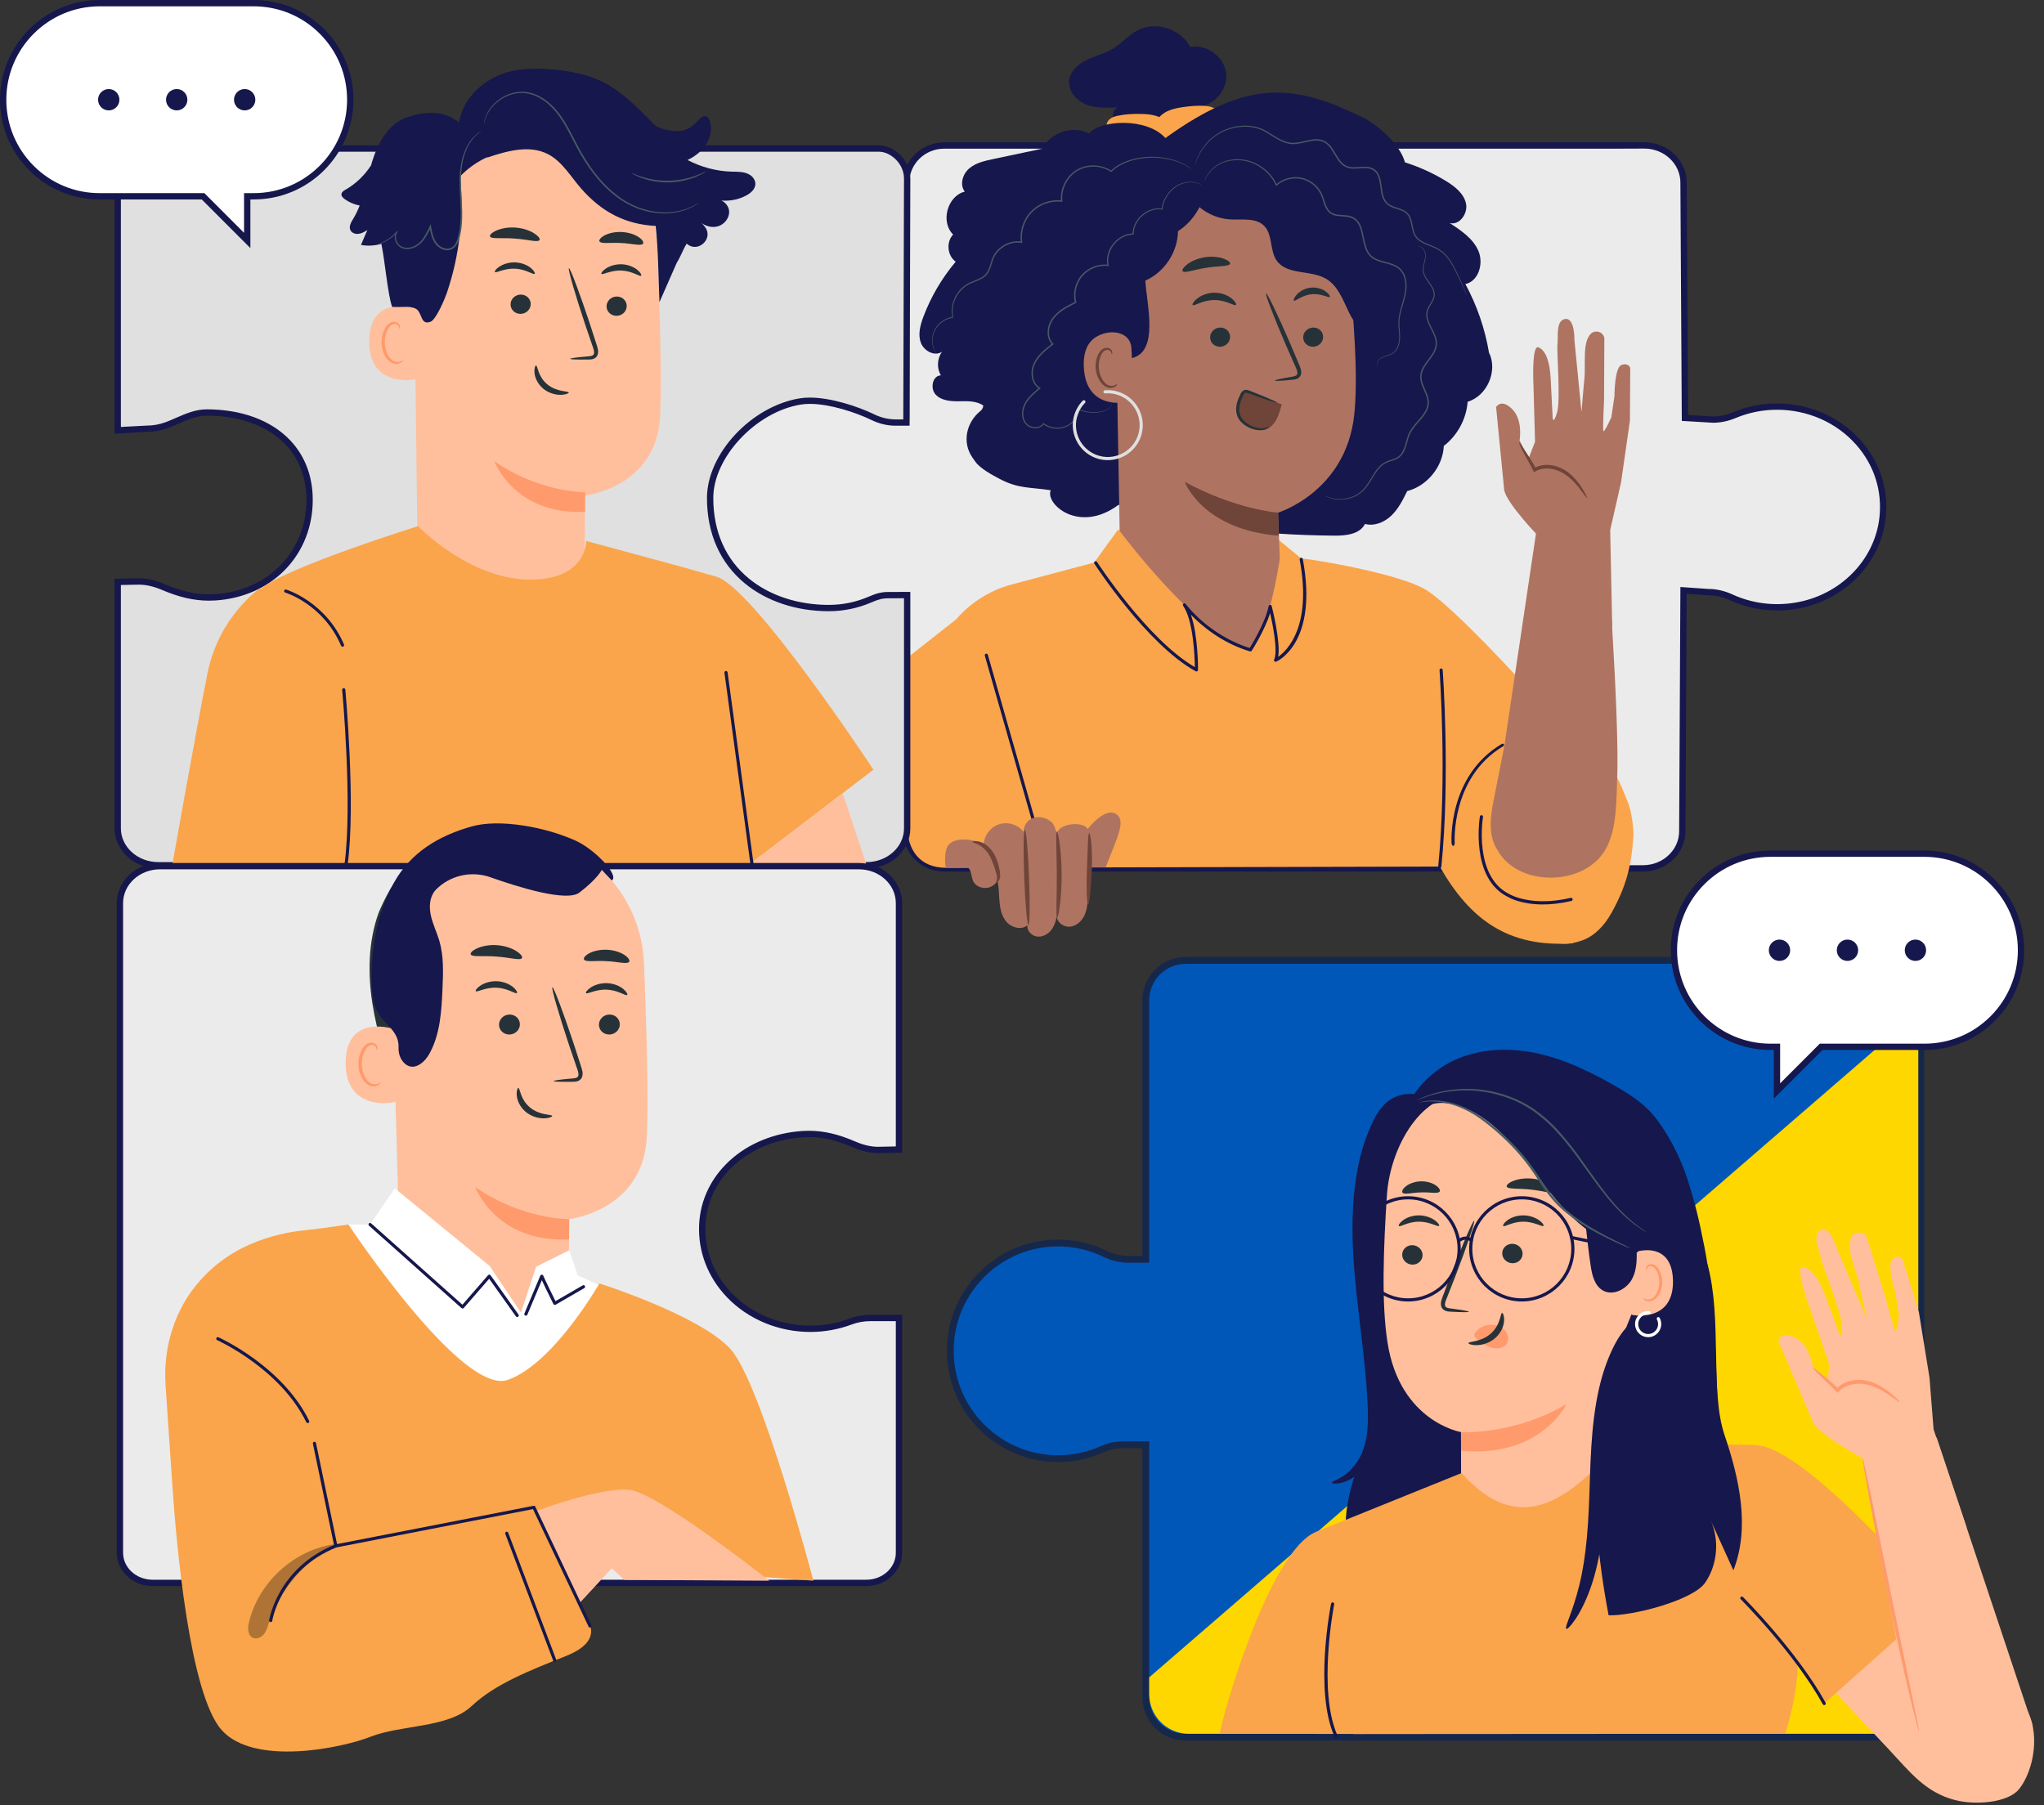 <?xml version="1.0" encoding="utf-8"?>
<!-- Generator: Adobe Illustrator 16.0.3, SVG Export Plug-In . SVG Version: 6.00 Build 0)  -->
<!DOCTYPE svg PUBLIC "-//W3C//DTD SVG 1.1//EN" "http://www.w3.org/Graphics/SVG/1.1/DTD/svg11.dtd">
<svg version="1.1" id="Layer_1" xmlns="http://www.w3.org/2000/svg" xmlns:xlink="http://www.w3.org/1999/xlink" x="0px" y="0px"
	 width="600px" height="530px" viewBox="234.5 79 600 530" enable-background="new 234.5 79 600 530" xml:space="preserve">
<rect x="234.5" y="79" width="600" height="530" fill="#333333" stroke="none"/>
<g id="Layer_1_1_">
	<g>
		<g>
			<path fill="#D2DB1B" d="M570.534,571.075"/>
			<path fill="#0057B7" stroke="#16274C" stroke-width="2" stroke-miterlimit="10" d="M788.802,360.965H714.27h-55.365h-76.344
				c-6.474,0-11.724,5.25-11.724,11.726v76.03h-5.147c-2.396,0-4.731-0.608-6.891-1.653c-5.65-2.731-12.222-3.854-19.151-2.676
				c-13.754,2.336-24.483,13.753-26.003,27.62c-2.089,19.084,12.802,35.229,31.462,35.229c4.534,0,8.842-0.965,12.738-2.689
				c2.019-0.891,4.18-1.407,6.386-1.407h6.606v74.146c0,6.475,5.25,11.725,11.724,11.725h206.241c5.274,0,9.548-4.272,9.548-9.548
				V370.514C798.35,365.241,794.076,360.965,788.802,360.965z"/>
			<path fill="#FFD700" d="M571.837,571.444v4.902c0,6.443,5.208,11.669,11.632,11.669h204.656c5.23,0,9.475-4.251,9.475-9.503
				V376.174"/>
		</g>
		<g>
			<g>
				<path fill="#16174C" d="M738.516,486.899c-0.504-14.036-1.019-28.144-3.719-41.931c-2.7-13.79-6.086-27.229-14.773-38.308
					l-81.246,4.315c-3.137,12.444-6.297,25.197-4.992,37.96c1.265,12.39,6.703,24.358,5.825,36.779
					c-0.619,8.774-4.353,16.982-7.104,25.342c-2.757,8.359-4.521,17.646-1.248,25.817c0.822,2.06,2.021,4.066,3.888,5.275
					c2.293,1.482,5.197,1.542,7.934,1.545c32.479,0.048,64.963-0.691,97.404-2.22C739.826,523.286,739.173,505.093,738.516,486.899z
					"/>
				<g>
					<path fill="#263238" d="M726.138,441.54c0.499,17.284-6.885,34.644-19.706,46.332c-2.935-8.453-5.871-16.906-8.806-25.359"/>
					<g>
						<path fill="#16174C" d="M659.741,391.094c7.562-4.104,16.691-4.697,25.142-3.017c8.448,1.683,16.319,5.48,23.777,9.771
							c4.185,2.405,8.354,5.051,11.361,8.813c5.49,6.861,10.915,18.139,11.446,26.893c0.428,7.079-2.298,24.799-5.311,31.229
							c-2.763,5.897-15.688,10.391-22.069,11.847l-58.545-67.681C647.613,401.432,652.86,394.832,659.741,391.094z"/>
					</g>
					<g>
						<path fill="#16174C" d="M649.649,400.223l14.033-2.496c-7.672,18.163-9.751,59.694-14.14,78.902
							c-5.175-7.463-17.188-30.188-16.545-39.229C633.641,428.364,632.972,398.681,649.649,400.223z"/>
					</g>
					<path fill="#FFBF9D" d="M716.186,430.393c-0.618-10.396-7.742-19.272-17.893-21.85l-32.459-8.229
						c-13.968-1.5-23.296,15.581-24.211,29.517c-1.018,15.482-1.643,31.817,0.18,43.377c3.657,23.24,21.564,26.237,21.564,26.237
						c0.002-0.035,0.005,5.362,0.017,12.147l0.364,0.855c8.308,19.471,35.734,20.365,45.31,1.479l0,0l7.215-83.194
						C716.282,430.324,716.225,431.029,716.186,430.393z"/>
					<g>
						<g>
							<g>
								<g>
									<g>
										<g>
											<g>
												<g>
													<g>
														<g>
															<g>
																<g>
																	<g>
																		<g>
																			<g>
																				<path fill="#263238" d="M646.105,447.253c-0.062,1.573,1.23,2.921,2.882,3.012
																					c1.649,0.093,3.037-1.104,3.1-2.679c0.057-1.573-1.233-2.922-2.882-3.012
																					C647.552,444.478,646.163,445.68,646.105,447.253z"/>
																			</g>
																		</g>
																	</g>
																</g>
															</g>
														</g>
													</g>
												</g>
											</g>
										</g>
									</g>
								</g>
							</g>
						</g>
					</g>
					<g>
						<g>
							<g>
								<g>
									<g>
										<g>
											<g>
												<g>
													<g>
														<g>
															<g>
																<g>
																	<g>
																		<g>
																			<g>
																				<g>
																					<path fill="#263238" d="M645.132,438.931c0.37,0.394,2.646-1.272,5.871-1.26
																						c3.224-0.032,5.585,1.625,5.937,1.233c0.173-0.176-0.205-0.876-1.232-1.624
																						c-1.015-0.745-2.741-1.473-4.751-1.47c-2.011,0.009-3.701,0.738-4.673,1.488
																						C645.287,438.055,644.95,438.758,645.132,438.931z"/>
																				</g>
																			</g>
																		</g>
																	</g>
																</g>
															</g>
														</g>
													</g>
												</g>
											</g>
										</g>
									</g>
								</g>
							</g>
						</g>
					</g>
					<g>
						<g>
							<g>
								<g>
									<g>
										<g>
											<g>
												<g>
													<g>
														<g>
															<g>
																<g>
																	<g>
																		<g>
																			<g>
																				<path fill="#263238" d="M675.467,446.847c-0.058,1.574,1.233,2.921,2.885,3.012
																					c1.649,0.095,3.035-1.104,3.095-2.679c0.063-1.573-1.229-2.923-2.88-3.014S675.526,445.273,675.467,446.847z"/>
																			</g>
																		</g>
																	</g>
																</g>
															</g>
														</g>
													</g>
												</g>
											</g>
										</g>
									</g>
								</g>
							</g>
						</g>
					</g>
					<g>
						<g>
							<g>
								<g>
									<g>
										<g>
											<g>
												<g>
													<g>
														<g>
															<g>
																<g>
																	<g>
																		<g>
																			<g>
																				<g>
																					<path fill="#263238" d="M675.764,438.931c0.373,0.394,2.649-1.272,5.872-1.259
																						c3.224-0.03,5.587,1.624,5.938,1.232c0.173-0.176-0.199-0.876-1.231-1.624
																						c-1.013-0.746-2.742-1.473-4.752-1.47c-2.009,0.009-3.699,0.739-4.674,1.488
																						C675.923,438.055,675.584,438.758,675.764,438.931z"/>
																				</g>
																			</g>
																		</g>
																	</g>
																</g>
															</g>
														</g>
													</g>
												</g>
											</g>
										</g>
									</g>
								</g>
							</g>
						</g>
					</g>
					<g>
						<g>
							<g>
								<g>
									<g>
										<g>
											<g>
												<g>
													<g>
														<g>
															<g>
																<g>
																	<g>
																		<g>
																			<g>
																				<g>
																					<path fill="#263238" d="M665.681,464.113c0.014-0.184-1.987-0.529-5.237-0.95
																						c-0.82-0.086-1.603-0.251-1.738-0.811c-0.192-0.592,0.152-1.475,0.556-2.427
																						c0.779-1.979,1.595-4.055,2.45-6.228c3.4-8.869,5.867-16.163,5.507-16.294
																						c-0.361-0.136-3.412,6.944-6.814,15.814c-0.816,2.187-1.603,4.271-2.349,6.266
																						c-0.313,0.93-0.85,1.982-0.432,3.213c0.221,0.609,0.822,1.059,1.351,1.198
																						c0.527,0.161,0.992,0.173,1.398,0.196C663.64,464.275,665.669,464.295,665.681,464.113z"/>
																				</g>
																			</g>
																		</g>
																	</g>
																</g>
															</g>
														</g>
													</g>
												</g>
											</g>
										</g>
									</g>
								</g>
							</g>
						</g>
					</g>
					<g>
						<g>
							<g>
								<g>
									<path fill="#FF9A6C" d="M694.366,491.177c0,0-7.604,15.956-30.991,13.731l-0.009-5.466
										C663.366,499.445,678.769,500.45,694.366,491.177z"/>
								</g>
							</g>
						</g>
					</g>
					<g>
						<g>
							<g>
								<g>
									<g>
										<g>
											<g>
												<g>
													<g>
														<g>
															<g>
																<g>
																	<path fill="#263238" d="M676.776,427.347c0.315,0.871,3.538,0.466,7.321,0.928
																		c3.793,0.389,6.841,1.493,7.347,0.716c0.226-0.374-0.307-1.195-1.539-2.042c-1.222-0.848-3.17-1.65-5.44-1.908
																		c-2.271-0.251-4.354,0.102-5.73,0.656C677.342,426.249,676.641,426.932,676.776,427.347z"/>
																</g>
															</g>
														</g>
													</g>
												</g>
											</g>
										</g>
									</g>
								</g>
							</g>
						</g>
					</g>
					<g>
						<g>
							<g>
								<g>
									<g>
										<g>
											<g>
												<g>
													<g>
														<g>
															<g>
																<g>
																	<path fill="#263238" d="M646.185,429.125c0.565,0.729,2.79-0.021,5.462-0.051c2.671-0.123,4.936,0.501,5.455-0.263
																		c0.229-0.367-0.126-1.099-1.113-1.791c-0.973-0.688-2.6-1.255-4.438-1.201c-1.836,0.055-3.426,0.711-4.357,1.454
																		C646.246,428.019,645.936,428.768,646.185,429.125z"/>
																</g>
															</g>
														</g>
													</g>
												</g>
											</g>
										</g>
									</g>
								</g>
							</g>
						</g>
					</g>
					<g>
						<g>
							<g>
								<g>
									<path fill="#16174C" d="M647.974,408.613c1.428-3.497,5.287-5.596,9.079-5.787c3.791-0.19,7.495,1.235,10.78,3.125
										c13.921,7.998,21.072,27.313,34.829,35.59c3.383,2.034,7.783,0.169,10.66,2.866c2.88,2.692,4.745,7.004,3.152,10.601
										c1.848-2.52,3.72-5.085,4.771-8.021c1.053-2.938,1.184-6.356-0.385-9.058c-1.189-2.052-3.293-3.615-3.872-5.91
										c-0.507-2.021,0.298-4.134,0.207-6.213c-0.089-2.116-1.091-4.081-2.14-5.927c-5.388-9.471-12.799-18.037-22.342-23.364
										c-6.237-3.479-13.368-5.515-20.516-5.271c-7.146,0.243-14.284,2.854-19.517,7.701
										C649.61,401.795,646.377,404.743,647.974,408.613"/>
								</g>
							</g>
						</g>
					</g>
					<g>
						<g>
							<g>
								<g>
									<g>
										<g>
											<g>
												<g>
													<g>
														<g>
															<g>
																<g>
																	<g>
																		<g>
																			<g>
																				<g>
																					<g>
																						<g>
																							<path fill="#FFBF9D" d="M712.987,447.286c0.247-0.668,12.438-5.041,12.603,7.841
																								c0.155,12.514-12.546,10.05-12.571,9.688C712.991,464.459,712.987,447.286,712.987,447.286z"/>
																						</g>
																					</g>
																				</g>
																			</g>
																		</g>
																	</g>
																</g>
															</g>
														</g>
													</g>
												</g>
											</g>
										</g>
									</g>
								</g>
							</g>
						</g>
					</g>
					<g>
						<g>
							<g>
								<g>
									<g>
										<g>
											<g>
												<g>
													<g>
														<g>
															<g>
																<g>
																	<g>
																		<g>
																			<g>
																				<g>
																					<g>
																						<g>
																							<g>
																								<path fill="#FF9A6C" d="M716.855,460.042c0.056-0.041,0.223,0.147,0.593,0.313
																									c0.363,0.161,0.986,0.271,1.644,0.02c1.324-0.497,2.423-2.607,2.463-4.863
																									c0.022-1.138-0.229-2.221-0.643-3.114c-0.396-0.91-0.994-1.546-1.664-1.656
																									c-0.668-0.146-1.141,0.257-1.29,0.607c-0.165,0.354-0.083,0.604-0.149,0.624
																									c-0.035,0.032-0.271-0.208-0.175-0.727c0.049-0.249,0.194-0.546,0.488-0.789
																									c0.299-0.245,0.74-0.375,1.209-0.328c0.971,0.056,1.854,0.936,2.308,1.919
																									c0.511,0.985,0.819,2.199,0.794,3.48c-0.056,2.521-1.334,4.895-3.146,5.434
																									c-0.885,0.238-1.625-0.021-2.012-0.313C716.882,460.342,716.813,460.063,716.855,460.042z"/>
																							</g>
																						</g>
																					</g>
																				</g>
																			</g>
																		</g>
																	</g>
																</g>
															</g>
														</g>
													</g>
												</g>
											</g>
										</g>
									</g>
								</g>
							</g>
						</g>
					</g>
					<g>
						<g>
							<g>
								<g>
									<g>
										<path fill="#455A64" d="M717.997,440.853c-0.013,0.019-0.272-0.127-0.763-0.42c-0.48-0.306-1.225-0.711-2.11-1.336
											c-1.759-1.263-4.2-3.268-6.797-6.146c-2.612-2.865-5.348-6.584-8.312-10.733c-2.973-4.139-6.231-8.719-10.391-12.858
											c-2.118-2.021-4.347-3.836-6.703-5.265c-2.354-1.442-4.822-2.504-7.242-3.268c-4.848-1.552-9.503-1.892-13.338-1.628
											c-3.85,0.237-6.896,1.052-8.935,1.738c-1.032,0.313-1.8,0.657-2.33,0.859c-0.53,0.208-0.813,0.307-0.821,0.29
											c-0.011-0.021,0.258-0.154,0.773-0.396c0.52-0.232,1.273-0.615,2.306-0.963c2.026-0.758,5.089-1.639,8.979-1.935
											c3.873-0.317,8.597-0.02,13.525,1.528c2.462,0.762,4.974,1.829,7.373,3.288c2.406,1.449,4.672,3.294,6.814,5.34
											c4.209,4.188,7.474,8.807,10.417,12.962c2.941,4.167,5.628,7.889,8.187,10.77c2.54,2.896,4.916,4.925,6.625,6.237
											c0.858,0.646,1.58,1.08,2.04,1.416C717.766,440.659,718.007,440.837,717.997,440.853z"/>
									</g>
								</g>
							</g>
						</g>
					</g>
					<path fill="#16174C" d="M714.83,444.393c0.195,3.419,0.354,7.028-1.231,10.064c-1.59,3.038-5.597,5.104-8.586,3.405
						c-2.438-1.389-3.169-4.49-3.582-7.254c-1.194-7.972-1.741-16.026-3.004-23.986L714.83,444.393z"/>
					<g>
						<path fill="#455A64" d="M651.072,402.659c0.016,0.07,1.112-0.209,3.133-0.272c2.006-0.054,4.969,0.21,8.33,1.516
							c1.674,0.646,3.456,1.509,5.221,2.671c1.765,1.157,3.564,2.548,5.384,4.087c3.611,3.102,7.354,6.834,10.542,11.296
							c1.599,2.229,3.015,4.527,4.55,6.651c1.521,2.134,3.214,4.06,5.048,5.642c3.659,3.162,7.433,5.378,10.641,7.075
							c3.223,1.69,5.913,2.879,7.771,3.695c0.876,0.372,1.589,0.676,2.154,0.913c0.493,0.198,0.759,0.294,0.77,0.271
							c0.013-0.021-0.232-0.159-0.712-0.4c-0.549-0.27-1.24-0.608-2.097-1.031c-1.819-0.895-4.478-2.146-7.648-3.887
							c-3.161-1.745-6.863-3.986-10.444-7.125c-1.782-1.561-3.42-3.439-4.915-5.554c-1.506-2.104-2.921-4.401-4.537-6.659
							c-3.237-4.529-7.026-8.277-10.695-11.383c-1.852-1.54-3.677-2.923-5.487-4.082c-1.813-1.164-3.646-2.02-5.362-2.648
							c-3.452-1.269-6.489-1.459-8.521-1.319c-1.021,0.064-1.806,0.2-2.328,0.32C651.337,402.558,651.066,402.634,651.072,402.659z"
							/>
					</g>
				</g>
				<g>
					<path fill="#FFBF9D" d="M751.588,552.806l37.367,39.802c6.166,6.566,10.64,12.566,19.38,14.855
						c6.122,1.604,15.729,0.77,18.897-3.265c4.35-5.533,6.421-16.885,1.657-24.196c-4.763-7.314-38.217-39.862-38.217-39.862
						L751.588,552.806"/>
					<g>
						<path fill="#FAA54B" d="M803.346,549.343c0,0-38.831-46.057-53.592-46.057c0,0-9.332,16.335-9.644,25.237
							c-0.311,8.903,29.871,50.604,29.871,50.604L803.346,549.343z"/>
						<path fill="#FAA54B" d="M761.986,564.327l-12.334-61.143l-39.928-0.412c-14.706,16.631-29.083,27.826-46.205,8.693
							l-42.691,17.252l10.927,59.376l126.809-0.081C763.504,571.741,761.986,564.327,761.986,564.327z"/>
						<path fill="#FAA54B" d="M592.545,588.014c0-2.457,14.071-53.461,28.281-59.295l10.974,16.839l3.093,42.506L592.545,588.014z"
							/>
					</g>
					<path fill="#16174C" d="M626.646,589.084c-0.179,0-0.347-0.104-0.425-0.275c-5.962-13.377-1.197-37.96-0.99-38.999
						c0.05-0.252,0.297-0.42,0.544-0.365c0.251,0.051,0.414,0.296,0.364,0.546c-0.05,0.253-4.913,25.336,0.93,38.441
						c0.104,0.234-0.001,0.508-0.232,0.612C626.772,589.071,626.708,589.084,626.646,589.084z"/>
					<path fill="none" stroke="#16174C" stroke-linecap="round" stroke-linejoin="round" stroke-miterlimit="10" d="
						M769.983,579.128"/>
					<path fill="none" stroke="#16174C" stroke-linecap="round" stroke-linejoin="round" stroke-miterlimit="10" d="
						M745.805,548.188"/>
					<path fill="#16174C" d="M769.983,579.591c-0.162,0-0.319-0.087-0.405-0.24c-8.219-14.932-23.941-30.677-24.101-30.834
						c-0.182-0.181-0.182-0.474-0.001-0.653c0.183-0.185,0.476-0.183,0.655-0.002c0.159,0.157,15.977,15.997,24.259,31.044
						c0.122,0.225,0.041,0.507-0.184,0.63C770.137,579.574,770.06,579.591,769.983,579.591z"/>
				</g>
				<g>
					<path fill="#16174C" d="M625.451,514.298c0.017,0.152,0.438,0.277,1.247,0.256c0.809-0.015,2.003-0.246,3.428-0.879
						c1.402-0.652,3.025-1.729,4.521-3.362c1.496-1.607,2.881-3.835,3.771-6.438c0.921-2.604,1.41-5.577,1.588-8.695
						c0.176-3.127,0.116-6.371-0.01-9.805c-0.271-6.858-1.082-14.324-1.987-22.079c-0.907-7.761-1.744-15.095-2.08-21.765
						c-0.35-6.668-0.243-12.669,0.214-17.678c0.883-10.028,2.993-16.031,2.288-16.292c-0.154-0.058-0.439,0.259-0.843,0.922
						c-0.202,0.331-0.436,0.751-0.692,1.252c-0.245,0.508-0.503,1.104-0.79,1.774c-1.108,2.695-2.433,6.749-3.31,11.907
						c-0.914,5.151-1.377,11.387-1.264,18.261c0.102,6.882,0.825,14.383,1.732,22.158c0.908,7.773,1.839,15.115,2.34,21.791
						c0.24,3.329,0.443,6.528,0.444,9.426c0,2.901-0.261,5.542-0.857,7.839c-1.137,4.615-3.84,7.642-5.991,9.186
						C627.006,513.625,625.392,513.918,625.451,514.298z"/>
				</g>
				<g>
					<g>
						<g>
							<g>
								<g>
									<g>
										<g>
											<g>
												<g>
													<g>
														<g>
															<g>
																<g>
																	<g>
																		<g>
																			<g>
																				<g>
																					<path fill="#FF9A6C" d="M667.566,470.251c1.095-1.563,3.081-2.472,5.097-2.333
																						c1.396,0.095,2.828,0.707,3.719,1.801c0.89,1.093,1.128,2.688,0.4,3.789c-0.815,1.243-2.612,1.593-4.16,1.218
																						c-1.55-0.372-2.902-1.32-4.193-2.271c-0.355-0.266-0.721-0.537-0.951-0.908
																						c-0.23-0.369-0.297-0.862-0.041-1.186"/>
																				</g>
																			</g>
																		</g>
																	</g>
																</g>
															</g>
														</g>
													</g>
												</g>
											</g>
										</g>
									</g>
								</g>
							</g>
						</g>
					</g>
					<g>
						<g>
							<g>
								<g>
									<g>
										<g>
											<g>
												<g>
													<g>
														<g>
															<g>
																<g>
																	<g>
																		<g>
																			<g>
																				<g>
																					<g>
																						<path fill="#263238" d="M675.432,464.462c-0.521-0.012-0.393,3.448-3.276,6.021
																							c-2.878,2.577-6.604,2.333-6.609,2.817c-0.041,0.219,0.853,0.64,2.419,0.621
																							c1.538-0.006,3.763-0.583,5.524-2.156c1.76-1.576,2.465-3.615,2.525-5.038
																							C676.091,465.273,675.668,464.433,675.432,464.462z"/>
																					</g>
																				</g>
																			</g>
																		</g>
																	</g>
																</g>
															</g>
														</g>
													</g>
												</g>
											</g>
										</g>
									</g>
								</g>
							</g>
						</g>
					</g>
				</g>
				<g>
					<path fill="#16174C" d="M735.705,450.118c4.403,15.989,0.668,37.357,5.021,50.195c4.354,12.843,7.524,27.087,2.6,39.721
						c-2.261-4.978-4.52-9.95-6.777-14.929c2.736,5.859,2.161,13.122-1.466,18.483c-3.623,5.359-21.9,9.931-28.394,9.623
						c-6.573-34.663-4.759-61.168,6.59-87.964l8.764,9.684l7.891-3.375L735.705,450.118z"/>
					<path fill="#16174C" d="M647.836,461.095c-8.521,0-15.452-6.932-15.452-15.452c0-8.52,6.932-15.452,15.452-15.452
						c8.52,0,15.452,6.934,15.452,15.452C663.288,454.163,656.357,461.095,647.836,461.095z M647.836,431.118
						c-8.009,0-14.524,6.517-14.524,14.523s6.518,14.524,14.524,14.524c8.01,0,14.523-6.518,14.523-14.524
						S655.846,431.118,647.836,431.118z"/>
					<path fill="#16174C" d="M681.213,461.095c-8.521,0-15.452-6.932-15.452-15.452c0-8.52,6.931-15.452,15.452-15.452
						c8.52,0,15.452,6.934,15.452,15.452C696.665,454.163,689.732,461.095,681.213,461.095z M681.213,431.118
						c-8.01,0-14.525,6.517-14.525,14.523s6.518,14.524,14.525,14.524s14.521-6.518,14.521-14.524S689.221,431.118,681.213,431.118z
						"/>
					<path fill="#16174C" d="M714.897,446.725c-0.031,0-0.063-0.003-0.095-0.011l-19.083-3.939c-0.25-0.052-0.411-0.297-0.359-0.548
						c0.054-0.252,0.304-0.414,0.55-0.357l19.081,3.938c0.25,0.051,0.412,0.297,0.359,0.548
						C715.306,446.575,715.112,446.725,714.897,446.725z"/>
					<path fill="#16174C" d="M662.685,443.817c-0.116,0-0.229-0.044-0.322-0.13c-0.185-0.178-0.188-0.472-0.012-0.654
						c0.673-0.695,2.432-1.662,4.284-0.33c0.208,0.148,0.255,0.438,0.104,0.646c-0.147,0.206-0.439,0.254-0.646,0.105
						c-1.667-1.2-3.021,0.163-3.075,0.221C662.927,443.77,662.806,443.817,662.685,443.817z"/>
					<g>
						<path fill="#16174C" d="M694.285,557.211c0.264,0.164,1.229-0.758,2.586-2.723c1.363-1.958,2.983-5.035,4.435-9.049
							c1.465-4.012,2.62-8.974,3.379-14.504c0.76-5.532,1.104-11.631,1.298-17.962c0.195-6.313,0.372-12.274,0.832-17.642
							c0.457-5.362,1.17-10.138,2.104-14.069c1.806-7.888,4.242-12.417,3.588-12.795c-0.269-0.159-1.218,0.78-2.538,2.766
							c-1.33,1.979-2.9,5.079-4.297,9.107c-1.41,4.027-2.513,8.995-3.229,14.526c-0.722,5.536-1.035,11.63-1.229,17.958
							c-0.197,6.306-0.4,12.257-0.898,17.612c-0.497,5.356-1.258,10.118-2.24,14.036
							C696.165,552.337,693.636,556.82,694.285,557.211z"/>
					</g>
				</g>
				<g>
					<g>
						<g>
							<g>
								<g>
									<g>
										<g>
											<g>
												<g>
													<path fill="#FFBF9D" d="M802.088,498.637l-1.198-15.161l-3.101-19.146l-4.814-15.684c0,0-0.979-1.483-2.884-0.078
														c-1.903,1.405,0.804,9.953,0.804,9.953l1.029,6.536c0,0-0.643,5.199-1.071,4.813c-0.428-0.388-2.665-9.118-2.665-9.118
														l-5.756-18.65c0,0-1.102-1.959-3.376-0.969c-1.263,0.549-1.91,2.532-1.439,5.339c0.469,2.806,2.224,7.438,2.524,9.024
														c0.309,1.591,2.373,10.735,2.373,10.735l-8.779-20.607c0,0-1.951-6.804-4.75-5.497
														c-2.795,1.309-0.314,6.074,0.049,8.21c0.361,2.136,6.144,16.188,6.229,20.27c0.085,4.08-0.78,2.13-0.78,2.13
														s-2.404-6.492-4.304-11.612c-1.898-5.119-4.233-7.952-6.567-8.091c-2.333-0.139,2.064,11.726,2.064,11.726l5.73,16.622
														l-0.375,5.526l-4.352-4.475c0,0-0.807-6.383-5.116-8.617c-4.38-2.271-5.021,0.871-5.021,0.871l10.18,23.949
														c2.211,3.855,14.546,10.493,14.546,10.493l4.74,24.599l25.779-4.289L802.088,498.637z"/>
												</g>
											</g>
										</g>
									</g>
								</g>
							</g>
						</g>
						<g>
							<g>
								<g>
									<g>
										<path fill="#FF9A6C" d="M792.168,490.664c-0.114,0.137-1.453-0.952-3.713-2.479c-2.226-1.457-5.705-3.449-9.749-2.832
											c-1.782,0.258-3.385,1.037-4.434,2.159l-0.387,0.414l-0.423-0.447c-1.867-1.968-3.825-3.647-5.018-4.887
											c-1.241-1.224-1.882-2.072-1.77-2.157c0.084-0.059,0.841,0.588,2.206,1.68c1.354,1.146,3.259,2.558,5.416,4.721
											l-0.81-0.032c1.19-1.353,3.05-2.281,5.044-2.563c2.209-0.337,4.364,0.066,6.11,0.786c1.758,0.715,3.164,1.666,4.273,2.516
											C791.121,489.272,792.254,490.562,792.168,490.664z"/>
									</g>
								</g>
							</g>
						</g>
					</g>
					<polygon fill="#FFBF9D" points="795.898,586.718 782.113,510.071 802.98,501.027 831.143,585.508 					"/>
					<g>
						<path fill="#FF9A6C" d="M797.842,587.424c-0.067,0.016-0.394-1.086-0.924-3.094c-0.53-2.006-1.255-4.922-2.104-8.536
							c-1.706-7.223-3.89-17.241-6.137-28.336c-2.248-11.1-4.155-21.171-5.48-28.472c-0.613-3.527-1.125-6.445-1.512-8.654
							c-0.334-2.047-0.486-3.188-0.419-3.2c0.066-0.013,0.349,1.102,0.8,3.127c0.465,2.194,1.08,5.092,1.824,8.595
							c1.507,7.43,3.528,17.393,5.764,28.408c2.271,11.004,4.32,20.961,5.852,28.382c0.729,3.506,1.333,6.404,1.791,8.602
							C797.71,586.277,797.91,587.409,797.842,587.424z"/>
					</g>
				</g>
			</g>
		</g>
	</g>
	<g>
		<g>
			<path fill="#EBEBEB" d="M756.149,198.372c-4.462,0-8.696,0.899-12.529,2.502c-1.985,0.83-4.111,1.313-6.279,1.313l-8.237-0.487
				l-0.407-69.096c0-6.026-5.162-10.911-11.531-10.911l-9.135,0.031h-70.968h-52.718h-70.752h-1.939
				c-6.165,0-11.163,4.886-11.163,10.909v68.649h-4.9c-2.279,0-4.519-0.547-6.563-1.538c-5.186-2.514-14.86-5.744-21.462-4.649
				c-13.097,2.176-26.396,15.358-26.396,28.346c-0.001,21.771,17.053,35.416,34.819,35.416c4.318,0,8.418-0.896,12.132-2.502
				c1.92-0.829,3.279-1.288,5.382-1.288l6.986-0.021v67.983c0,6.022,4.998,10.908,11.163,10.908h1.939h73.313h54.462h66.662h8.769
				c6.369,0,11.533-4.886,11.533-10.908l0.364-70.704l7.209,0.503c2.356,0,4.656,0.566,6.778,1.539
				c5.558,2.543,12.021,3.586,18.838,2.489c13.528-2.173,24.084-12.799,25.578-25.702
				C789.151,213.398,774.505,198.372,756.149,198.372z"/>
			<path fill="#16174C" d="M716.795,334.867H511.651c-6.666,0-12.09-5.313-12.09-11.837v-67.055l-6.059,0.019
				c-1.89,0-3.073,0.375-5.019,1.214c-3.961,1.711-8.165,2.578-12.498,2.578c-9.12,0-18.129-3.571-24.712-9.797
				c-7.117-6.732-11.037-16.161-11.036-26.548c0-12.953,12.951-26.898,27.173-29.261c0.928-0.151,1.945-0.23,3.029-0.23
				c6.048,0,13.896,2.492,18.987,4.961c1.95,0.945,4.078,1.445,6.156,1.445h3.976v-67.724c0-6.525,5.424-11.836,12.09-11.836
				l205.508-0.033c6.873,0,12.464,5.313,12.464,11.84l0.4,68.222l7.369,0.436c1.91-0.002,3.902-0.419,5.867-1.238
				c4.083-1.709,8.421-2.575,12.89-2.575c9.467,0,18.4,3.935,24.516,10.794c5.718,6.418,8.33,14.594,7.354,23.021
				c-1.546,13.367-12.382,24.271-26.352,26.515c-1.834,0.295-3.689,0.443-5.519,0.443c-4.833,0-9.493-1.012-13.854-3.007
				c-2.109-0.966-4.262-1.455-6.395-1.455l-6.288-0.438l-0.358,69.714C729.255,329.556,723.665,334.867,716.795,334.867z
				 M501.416,254.117v68.913c0,5.504,4.591,9.981,10.233,9.981h205.146c5.849,0,10.604-4.479,10.604-9.981l0.371-71.697l8.194,0.572
				c0.005,0,0.01,0,0.015,0c2.333,0,4.738,0.546,7.085,1.621c5.679,2.597,11.984,3.434,18.309,2.418
				c13.149-2.113,23.352-12.352,24.804-24.896c0.913-7.896-1.536-15.558-6.898-21.576c-5.761-6.465-14.188-10.174-23.129-10.174
				c-4.222,0-8.315,0.818-12.174,2.433c-2.19,0.917-4.425,1.382-6.637,1.382l-9.159-0.54l-0.413-69.965
				c0-5.513-4.758-9.989-10.604-9.989l-9.132,0.033h-196.38c-5.645,0-10.233,4.478-10.233,9.98v69.577h-5.83
				c-2.356,0-4.767-0.563-6.965-1.631c-4.903-2.377-12.428-4.776-18.181-4.776c-0.98,0-1.896,0.07-2.727,0.207
				c-13.17,2.188-25.622,15.519-25.622,27.432c0,9.872,3.713,18.82,10.456,25.198c6.243,5.905,14.786,9.291,23.438,9.291
				c4.079,0,8.036-0.814,11.765-2.426c2.098-0.905,3.563-1.366,5.749-1.366L501.416,254.117z"/>
		</g>
		<g>
			<g>
				<path fill="#FAA54B" d="M712.354,314.532c-0.831-1.906-2.878-7.685-4.417-9.082c-6.911-6.291-13.7-7.879-21.297-13.325
					l1.537,61.414c2.263,3.288,7.102,2.901,10.849,1.526c3.749-1.374,6.572-4.572,8.518-8.063c4.229-7.583,5.84-13.643,6.421-22.307
					C714.126,322.256,713.337,316.773,712.354,314.532z"/>
				<path fill="#FAA54B" d="M653.059,252.153c-7.293-4.475-31.209-8.725-36.578-9.202l-6.698-5.489l-47.179-2.852l-6.926,9.546
					l-24.185,6.434c-6.354,1.691-12.048,5.266-16.329,10.252l-14.398,11.328l0.024,49.032c0,7.546,3.853,12.567,11.397,12.567
					l144.95-0.359c8.871,15.588,20.112,23.864,39.104,22.525l-2.823-63.234C693.42,292.702,663.32,258.448,653.059,252.153z"/>
				<path fill="none" stroke="#16174C" stroke-linecap="round" stroke-linejoin="round" stroke-miterlimit="10" d="M545.622,247.199
					"/>
				<path fill="#16174C" d="M537.681,319.65c-0.202,0-0.388-0.134-0.445-0.336l-13.65-47.825c-0.07-0.247,0.07-0.503,0.315-0.574
					c0.247-0.069,0.505,0.073,0.574,0.317l13.652,47.826c0.067,0.246-0.073,0.503-0.319,0.573
					C537.766,319.643,537.723,319.65,537.681,319.65z"/>
				<path fill="#16174C" d="M657.141,333.875c-0.016,0-0.031-0.001-0.047-0.003c-0.254-0.025-0.44-0.252-0.415-0.507
					c2.637-26.339,0.407-57.305,0.384-57.612c-0.019-0.255,0.173-0.479,0.43-0.496c0.244-0.02,0.479,0.172,0.495,0.428
					c0.023,0.313,2.261,31.355-0.387,57.773C657.577,333.698,657.376,333.875,657.141,333.875z"/>
				<path fill="#16174C" d="M661.054,327.361c-0.24,0-0.443-0.586-0.462-0.828c-0.014-0.193-1.219-19.642,14.711-29.111
					c0.221-0.131,0.505-0.159,0.637,0.062c0.131,0.222,0.061,0.455-0.161,0.585c-15.443,9.184-14.273,28.235-14.261,28.425
					c0.021,0.255-0.174,0.87-0.43,0.87C661.076,327.361,661.065,327.361,661.054,327.361z"/>
				<path fill="#16174C" d="M687.374,344.534c-6.523,0-9.994-2.063-10.188-2.184c-11.269-5.476-8.309-23.465-8.275-23.646
					c0.043-0.253,0.276-0.423,0.533-0.379c0.255,0.044,0.423,0.284,0.38,0.536c-0.029,0.174-2.872,17.481,7.808,22.676
					c0.101,0.059,6.404,3.771,17.935,1.061c0.254-0.063,0.5,0.1,0.56,0.347c0.059,0.25-0.099,0.5-0.347,0.558
					C692.572,344.256,689.769,344.534,687.374,344.534z"/>
			</g>
			<g>
				<path fill="#AE7461" d="M676.094,297.954l10.484-70.385l18.968,2.891c0,0,4.48,59.161,3.654,77.167
					c-0.26,5.622,0.131,15.054-3.679,21.202c-6.504,10.5-25.584,10.519-31.491-0.326l0,0c-3.07-4.614-1.746-11.163-1.095-14.488
					L676.094,297.954z"/>
				<g>
					<g>
						<g>
							<g>
								<g>
									<g>
										<g>
											<g>
												<g>
													<g>
														<path fill="#AE7461" d="M707.16,234.608l3.188-13.996l2.604-18.117l0.095-15.474c0,0-0.46-1.612-2.563-0.876
															c-2.1,0.733-2.077,9.19-2.077,9.19l-0.913,6.176c0,0-2.034,4.505-2.313,4.038c-0.272-0.467,0.176-8.96,0.176-8.96
															l0.086-18.412c0,0-0.436-2.071-2.751-1.815c-1.283,0.143-2.423,1.749-2.791,4.408
															c-0.365,2.658-0.098,7.319-0.271,8.839c-0.175,1.518-0.895,10.336-0.895,10.336l-2.071-21.022
															c0,0,0.164-6.675-2.707-6.275c-2.872,0.396-1.991,5.384-2.269,7.407c-0.271,2.026,0.954,16.303-0.116,20.002
															c-1.068,3.702-1.296,1.702-1.296,1.702s-0.332-6.521-0.593-11.666c-0.26-5.145-1.557-8.348-3.604-9.125
															c-2.055-0.774-1.447,11.143-1.447,11.143l0.462,16.578l-1.889,4.875l-2.643-5.245c0,0,1.071-5.979-2.16-9.193
															c-3.28-3.27-4.739-0.617-4.739-0.617l2.385,24.421c0.896,4.094,10.08,13.52,10.08,13.52l-2.665,23.486l24.292,3.335
															L707.16,234.608z"/>
													</g>
												</g>
											</g>
										</g>
									</g>
								</g>
							</g>
						</g>
						<g>
							<g>
								<g>
									<g>
										<g>
											<path fill="#6F4439" d="M700.387,225.192c-0.142,0.091-1.033-1.265-2.629-3.27c-1.582-1.934-4.144-4.704-7.938-5.274
												c-1.669-0.269-3.319-0.011-4.573,0.709l-0.462,0.265l-0.257-0.521c-1.117-2.298-2.398-4.357-3.116-5.807
												c-0.771-1.452-1.104-2.393-0.979-2.438c0.091-0.031,0.589,0.765,1.506,2.128c0.889,1.411,2.199,3.214,3.523,5.766
												l-0.716-0.255c1.445-0.886,3.373-1.202,5.235-0.9c2.074,0.313,3.893,1.279,5.253,2.417
												c1.373,1.135,2.364,2.386,3.12,3.458C699.841,223.648,700.493,225.125,700.387,225.192z"/>
										</g>
									</g>
								</g>
							</g>
						</g>
					</g>
				</g>
			</g>
			<g>
				<g>
					<path fill="#AE7461" d="M562.486,318.272c-3.329-2.933-8.702,4.113-8.702,4.113c-1.043-2.193-7.993-1.946-9.068,1.194
						c-0.696-1.614-0.573-2.6-2.021-3.599c-1.447-0.999-3.363-1.408-5.013-0.798c-1.65,0.613-2.887,2.366-2.635,4.107
						c-1.628-2.168-4.688-3.139-7.268-2.302c-1.55,0.5-2.858,1.635-3.666,3.042c-0.404,0.709-0.67,1.479-0.805,2.281
						c-0.046,0.287-0.142,0.626-0.082,0.918c0.031,0.146,0.099,0.268,0.179,0.388c0.361,0.552,0.812,1.028,1.139,1.61
						c0.124,0.22,0.235,0.443,0.345,0.671c0.485,1.035,0.794,2.148,0.976,3.275c0.082,0.52,0.06,1.104,0.221,1.604
						c0.104,0.337,0.362,0.597,0.525,0.905c1.036,1.976,1.058,4.421,1.181,6.593c0.14,2.45,0.399,5.037,1.86,7.01
						c1.462,1.973,4.54,2.942,6.426,1.373c-0.17,1.553,1.162,3.021,2.701,3.276c1.542,0.261,3.131-0.516,4.146-1.7
						c1.014-1.188,1.521-2.731,1.771-4.272c0.056,1.833,1.992,3.239,3.821,3.103c1.827-0.137,3.396-1.5,4.224-3.137
						c0.826-1.637,1.023-3.517,1.073-5.351c0.05-1.832,0.848-7.108,1.165-8.915c0,0,3.013-0.02,4.067-0.011l0.795-1.979
						c1.191-3.138,2.139-5.145,3.015-7.975C563.51,321.583,563.87,319.492,562.486,318.272z"/>
					<g>
						<path fill="#AE7461" d="M516.845,325.463c-1.512,0.081-3.124,0.538-4.028,1.75c-1.071,1.438-1.006,4.79-0.71,6.56
							c0,0.06,5.224-0.013,5.224-0.013l1.295-0.004c1.021,0.6,1.008,2.77,1.494,3.853c0.847,1.875,3.408,2.602,5.267,1.719
							c1.857-0.885,2.913-3.037,2.829-5.094c-0.086-2.055-1.164-3.977-2.621-5.428C523.313,326.539,520.054,325.294,516.845,325.463
							z"/>
					</g>
					<g>
						<g>
							
								<ellipse transform="matrix(0.038 0.999 -0.999 0.038 851.799 -211.209)" fill="#6F4439" cx="535.554" cy="336.627" rx="13.994" ry="0.713"/>
						</g>
					</g>
					<g>
						<g>
							<path fill="#6F4439" d="M544.732,323.156c0.374-0.052,1.393,5.595,1.399,12.643c0.03,7.052-0.953,12.701-1.324,12.652
								c-0.408-0.045-0.065-5.691-0.099-12.648C544.701,328.848,544.327,323.202,544.732,323.156z"/>
						</g>
					</g>
				</g>
				<g>
					<g>
						<path fill="#6F4439" d="M554.227,323.603c0.398-0.03,0.986,4.684,0.763,10.48c-0.223,5.788-0.694,10.433-1.068,10.431
							c-0.413-0.001-0.574-4.717-0.354-10.476C553.788,328.287,553.841,323.636,554.227,323.603z"/>
					</g>
				</g>
				<g>
					<g>
						<path fill="#6F4439" d="M519.942,326.172c-0.025-0.167,0.968-0.481,2.472,0.05c1.481,0.49,3.265,2.018,4.236,4.148
							c0.967,2.153,1.387,4.047,1.467,5.664c-0.018,1.745-1.229,2.357-1.275,2.139c-0.124-0.146,0.503-0.806,0.271-2.081
							c-0.278-1.229-0.894-3.248-1.741-5.102c-0.875-1.895-2.209-3.198-3.376-3.854C520.839,326.467,519.941,326.39,519.942,326.172
							z"/>
					</g>
				</g>
			</g>
			<g>
				<path fill="#16174C" d="M594.446,100.765c-0.425-4.957-5.688-8.92-10.567-7.958c-2.771-5.434-10.349-7.744-15.684-4.784
					c-2.533,1.406-4.451,3.731-6.931,5.242c-2.38,1.452-5.163,2.084-7.678,3.29c-2.516,1.205-4.92,3.287-5.236,6.059
					c-0.351,3.078,2.1,5.92,4.975,7.066c2.88,1.15,6.09,0.997,9.182,0.828c-1.354,0.778-1.646,2.741-0.95,4.139
					c0.694,1.396,2.112,2.294,3.562,2.873c4.809,1.921,10.676,0.837,14.479-2.676l5.79-4.438
					C590.356,110.524,594.871,105.722,594.446,100.765z"/>
				<path fill="#FAA54B" d="M578.421,119.573c-1.202,0.904-3.08,0.533-4.036-0.629c-0.954-1.161-1.031-2.894-0.406-4.263
					c0.623-1.366,1.851-2.395,3.207-3.035c1.361-0.645,2.855-0.938,4.341-1.167c2.294-0.354,4.624-0.561,6.937-0.355
					c0.819,0.072,1.661,0.205,2.368,0.623c0.708,0.42,1.265,1.187,1.218,2.008c-0.063,1.156-1.188,1.923-2.203,2.479
					c-3.787,2.066-7.762,3.791-11.859,5.144"/>
				<path fill="#FAA54B" d="M573.757,121.081c1.309,0.744,3.124,0.137,3.925-1.137c0.799-1.273,0.654-2.999-0.139-4.278
					c-0.792-1.278-2.14-2.14-3.567-2.604c-1.432-0.468-2.95-0.568-4.453-0.606c-2.319-0.059-4.659,0.034-6.925,0.528
					c-0.804,0.177-1.621,0.414-2.27,0.919c-0.648,0.507-1.104,1.337-0.952,2.146c0.21,1.14,1.422,1.756,2.499,2.179
					c4.02,1.567,8.183,2.772,12.417,3.595"/>
				<path fill="#16174C" d="M576.595,119.528c-5.488-6.125-19.146-5.309-22.415-1.326c-4.722-2.497-11.311-0.358-13.667,4.437
					c-4.848,1.024-9.697,2.052-14.547,3.074c-2.48,0.525-5.078,1.105-6.994,2.768c-1.916,1.659-2.829,4.771-1.271,6.773
					c-5.126,1.294-7.188,8.898-3.415,12.604c-2.104,2.181-1.72,6.227,0.762,7.971c-4.043,4.778-7.263,10.253-9.472,16.109
					c-0.927,2.449-1.675,5.187-0.78,7.647c0.894,2.463,4.113,4.177,6.247,2.66c-1.465,1.976-1.609,4.84-0.354,6.955
					c-2.458,0.042-3.218,3.837-1.541,5.634c1.678,1.798,4.418,2.004,6.875,1.965c2.457-0.04,5.121-0.147,7.128,1.27
					c-0.094,0.732-0.388,1.213-0.811,1.554c-4.246,3.4-5.486,9.303-2.354,13.75c0.291,0.411,0.563,0.792,0.8,1.134
					c1.41,2.03,4.919,3.905,7.104,5.064c5.535,2.937,8.85,2.413,15.044,3.352c-1.719,3.988,8.293,12.92,19.884,4.292
					c22.958,6.342,39.526,8.809,63.346,9.038c3.397,0.033,7.484-0.396,9.016-3.433c2.75,0.749,5.733-0.512,7.783-2.491
					c2.05-1.981,3.348-4.593,4.606-7.151c5.896-1.536,10.472-7.18,10.751-13.266c4.011-3.085,6.619-7.921,6.994-12.966
					c5.733-1.705,8.939-9.106,6.262-14.454c-1.183-7.022-3.531-13.845-6.929-20.104c3.902-0.813,5.405-6.059,3.83-9.72
					c-1.576-3.662-5.104-6.034-8.453-8.199c2.907,0.797,5.475-2.845,4.8-5.782s-3.298-4.979-5.87-6.551
					c-3.771-2.299-7.822-4.141-12.035-5.47c-1.351-5.139-7.861-11.024-12.648-13.33C614.963,104.035,601.407,101.62,576.595,119.528
					"/>
				<path fill="#AE7461" d="M561.68,150.596c-0.265-4.068-0.94-8.103,3.092-8.715l41.166-12.411
					c13.272-2.014,22.883,14.008,24.333,27.354c1.611,14.827,2.992,32.994,1.731,44.168c-2.532,22.471-22.332,28.505-22.332,28.505
					c-0.003-0.028,0.514,13.63,0.514,13.63c-1.712,10.486-4.359,22.284-8.617,26.479c-14.563-2.72-38.402-34.739-38.402-34.739
					L561.68,150.596z"/>
				<g>
					<g>
						<g>
							<g>
								<g>
									<g>
										<g>
											<path fill="#263238" d="M608.722,190.738c-0.021-0.174,1.878-0.592,4.96-1.129c0.782-0.116,1.521-0.308,1.629-0.851
												c0.159-0.578-0.207-1.409-0.632-2.307c-0.825-1.869-1.688-3.828-2.595-5.882c-3.614-8.376-6.271-15.28-5.934-15.422
												c0.341-0.146,3.546,6.53,7.159,14.907c0.871,2.067,1.706,4.037,2.5,5.923c0.339,0.879,0.896,1.869,0.547,3.066
												c-0.185,0.598-0.74,1.049-1.239,1.208c-0.496,0.176-0.938,0.205-1.325,0.246
												C610.678,190.811,608.741,190.911,608.722,190.738z"/>
										</g>
									</g>
								</g>
							</g>
						</g>
					</g>
				</g>
				<g>
					<g>
						<g>
							<g>
								<g>
									<g>
										<path fill="#6F4439" d="M609.67,229.496c0,0-12.136-0.773-27.411-9.039c0,0,5.176,14.083,27.604,15.797L609.67,229.496z"
											/>
									</g>
								</g>
							</g>
						</g>
					</g>
				</g>
				<g>
					<g>
						<g>
							<path fill="#263238" d="M595.575,156.426c-0.269,0.853-3.359,0.595-6.95,1.192c-3.604,0.527-6.471,1.717-6.982,0.987
								c-0.229-0.352,0.242-1.16,1.383-2.023c1.13-0.863,2.958-1.716,5.115-2.056c2.159-0.335,4.159-0.081,5.498,0.395
								C594.991,155.396,595.687,156.024,595.575,156.426z"/>
						</g>
					</g>
				</g>
				<g>
					<g>
						<g>
							<path fill="#263238" d="M625.189,155.917c-0.51,0.723-2.664,0.094-5.217,0.176c-2.554-0.009-4.688,0.684-5.22-0.024
								c-0.232-0.347,0.075-1.063,0.988-1.768c0.898-0.702,2.432-1.312,4.188-1.337c1.754-0.022,3.301,0.541,4.22,1.217
								C625.085,154.86,625.413,155.566,625.189,155.917z"/>
						</g>
					</g>
				</g>
				<path fill="#16174C" d="M640.307,167.539c-0.214-3.497-1.313-7.052-3.71-9.608c-1.313-1.398-2.973-2.466-4.138-3.99
					c-2.515-3.299-2.16-7.878-3.229-11.886c-1.38-5.162-5.413-9.54-10.448-11.334c-4.188-1.489-8.931-1.288-12.858-3.368
					c-2.905-1.539-5.116-4.214-8.107-5.576c-5.819-2.658-12.572,0.333-18.072,3.61c-1.087,4.369,1.679,8.146,4.345,11.773
					c2.665,3.628,6.989,5.979,11.482,6.25c3.485,0.207,7.558-0.583,10.011,1.903c2.577,2.612,1.584,7.223,3.7,10.222
					c3.033,4.286,9.925,2.651,14.456,5.299c3.499,2.044,4.976,6.231,6.737,9.879c1.765,3.65,4.813,7.456,8.862,7.262
					C639.927,174.524,640.521,171.034,640.307,167.539z"/>
				<path fill="#16174C" d="M588.446,133.333c-10.187-0.146-20.396,1.7-29.884,5.412c-2.827,1.104-5.753,2.511-7.361,5.084
					c-1.416,2.264-1.587,5.073-1.555,7.742c0.104,8.357,3.479,18.589,6.669,26.313l10.444,6.24
					c8.039-1.907,4.338-15.783,3.943-22.74c5.607-2.466,9.518-8.385,9.587-14.511C584.88,143.924,587.984,138.773,588.446,133.333z"
					/>
				<g>
					<g>
						<g>
							<g>
								<g>
									<g>
										<g>
											<path fill="#AE7461" d="M566.613,181.124c-0.318-4.78-6.189-5.704-10.298-3.238c-2.254,1.354-3.947,4.029-3.654,9.105
												c0.785,13.534,14.212,9.953,14.214,9.563C566.873,196.315,566.986,186.721,566.613,181.124z"/>
										</g>
									</g>
								</g>
							</g>
						</g>
					</g>
				</g>
				<g>
					<g>
						<g>
							<g>
								<g>
									<g>
										<g>
											<g>
												<path fill="#6F4439" d="M562.44,191.667c-0.062-0.04-0.227,0.179-0.611,0.385c-0.381,0.2-1.041,0.362-1.763,0.141
													c-1.461-0.442-2.797-2.644-3.003-5.078c-0.104-1.23,0.082-2.417,0.462-3.415c0.358-1.013,0.956-1.742,1.671-1.912
													c0.705-0.207,1.24,0.193,1.431,0.565c0.202,0.366,0.132,0.643,0.204,0.661c0.04,0.032,0.275-0.242,0.139-0.797
													c-0.072-0.265-0.251-0.573-0.583-0.815c-0.34-0.245-0.826-0.353-1.324-0.27c-1.039,0.132-1.923,1.146-2.341,2.241
													c-0.476,1.103-0.718,2.438-0.599,3.82c0.245,2.722,1.789,5.191,3.777,5.645c0.969,0.192,1.741-0.141,2.138-0.481
													C562.435,191.996,562.489,191.691,562.44,191.667z"/>
											</g>
										</g>
									</g>
								</g>
							</g>
						</g>
					</g>
				</g>
				<path fill="#455A64" d="M560.939,197.36c0.007,0-0.008,0.061-0.038,0.18c-0.046,0.112-0.046,0.311-0.181,0.515
					c-0.188,0.453-0.725,1-1.569,1.407c-0.846,0.412-1.995,0.664-3.348,0.701c-0.677,0.025-1.405-0.019-2.171-0.14
					c-0.769-0.122-1.58-0.316-2.371-0.716l0.163-0.082c-0.291,1.845-1.506,3.836-3.58,4.916c-2.046,1.084-4.946,1.01-7.138-0.631
					l0.229-0.041c-0.395,0.605-1.051,1.042-1.772,1.187c-0.72,0.166-1.487,0.082-2.191-0.183c-0.706-0.263-1.354-0.763-1.764-1.431
					c-0.417-0.661-0.644-1.438-0.689-2.229c-0.098-1.585,0.479-3.208,1.471-4.517c0.979-1.329,2.271-2.409,3.564-3.478l0.023,0.313
					c-1.144-0.666-1.894-1.898-2.148-3.205c-0.271-1.31-0.14-2.715,0.383-3.991c0.528-1.272,1.385-2.396,2.364-3.381
					c0.981-0.986,2.089-1.854,3.203-2.714l-0.021,0.307c-1.007-1-1.435-2.5-1.338-3.927c0.088-1.437,0.622-2.859,1.526-4.021
					c1.736-2.22,4.266-3.454,6.598-4.614l-0.107,0.233c-0.732-2.964,0.149-6.161,2.126-8.283c1.982-2.127,4.921-3.135,7.627-2.821
					l-0.209,0.232c-0.534-2.426,0.36-4.879,1.825-6.588c1.464-1.731,3.592-2.822,5.718-2.813l-0.17,0.171
					c0-2.479,1.381-4.607,3.064-5.902c1.7-1.322,3.805-1.873,5.656-1.568l-0.153,0.132c0.04-1.316,0.526-2.479,1.098-3.472
					c0.581-0.993,1.278-1.837,2.051-2.486c1.507-1.354,3.247-1.908,4.628-2c0.175-0.012,0.343-0.021,0.509-0.035
					c0.164,0.003,0.323,0.025,0.477,0.036c0.309,0.037,0.6,0.031,0.856,0.1c0.515,0.145,0.965,0.203,1.294,0.362
					c0.32,0.138,0.569,0.243,0.757,0.323c0.167,0.074,0.25,0.115,0.248,0.121c-0.003,0.005-0.093-0.024-0.266-0.086
					c-0.188-0.071-0.441-0.166-0.763-0.288c-0.33-0.146-0.781-0.192-1.29-0.325c-0.257-0.061-0.544-0.049-0.846-0.08
					c-0.15-0.008-0.309-0.024-0.47-0.025c-0.16,0.014-0.328,0.026-0.498,0.043c-1.352,0.111-3.041,0.671-4.5,2.014
					c-0.747,0.642-1.424,1.475-1.981,2.447c-0.55,0.971-1.009,2.112-1.035,3.353l-0.005,0.157l-0.15-0.024
					c-1.775-0.276-3.795,0.263-5.426,1.545c-1.622,1.259-2.932,3.314-2.917,5.66l0.001,0.171h-0.171c-2.011,0-4.04,1.043-5.438,2.71
					c-1.397,1.646-2.238,3.99-1.729,6.271l0.06,0.263l-0.269-0.03c-2.582-0.297-5.406,0.68-7.29,2.712
					c-1.881,2.021-2.727,5.093-2.022,7.911l0.042,0.16l-0.146,0.073c-2.33,1.158-4.799,2.378-6.452,4.499
					c-0.854,1.093-1.359,2.444-1.44,3.793c-0.091,1.342,0.308,2.711,1.219,3.616l0.163,0.163l-0.188,0.142
					c-2.204,1.692-4.422,3.479-5.446,5.921c-0.493,1.199-0.618,2.533-0.367,3.763c0.242,1.226,0.932,2.349,1.962,2.954l0.234,0.141
					l-0.212,0.175c-1.299,1.063-2.564,2.124-3.51,3.4c-0.958,1.257-1.498,2.781-1.414,4.273c0.06,1.478,0.879,2.907,2.22,3.366
					c1.271,0.507,2.879,0.241,3.577-0.86l0.094-0.146l0.14,0.104c2.068,1.571,4.858,1.666,6.816,0.643
					c1.997-1.022,3.188-2.938,3.485-4.709l0.022-0.151l0.139,0.071c0.752,0.389,1.549,0.589,2.299,0.716
					c0.752,0.127,1.471,0.179,2.137,0.162c1.334-0.02,2.471-0.249,3.302-0.634c0.831-0.381,1.364-0.896,1.563-1.327
					C560.881,197.609,560.917,197.35,560.939,197.36z"/>
				<path fill="#455A64" d="M509.368,182.889c0,0-0.221-0.252-0.512-0.816c-0.28-0.563-0.638-1.458-0.719-2.677
					c-0.081-1.203,0.127-2.777,1.106-4.248c0.952-1.451,2.673-2.792,4.901-3.123l-0.112,0.162c-0.438-2.071-0.1-4.539,1.22-6.683
					c0.646-1.074,1.535-2.059,2.646-2.814c1.112-0.784,2.447-1.186,3.703-1.746c0.626-0.28,1.242-0.609,1.771-1.056
					c0.528-0.44,0.939-1.014,1.233-1.666c0.604-1.298,0.793-2.832,1.555-4.229c1.514-2.749,4.862-4.604,8.241-4.091l-0.232,0.229
					c-0.443-3.091,0.549-6.513,2.83-8.951c2.38-2.534,5.922-3.735,9.179-3.345l-0.226,0.223c-0.404-3.966,1.822-7.805,5.052-9.456
					c3.249-1.669,7.115-1.24,9.753,0.551l-0.218,0.021c1.394-1.387,3.081-2.275,4.729-2.888c1.657-0.596,3.296-0.98,4.856-1.118
					c3.116-0.358,5.86,0.009,8.023,0.54c2.168,0.559,3.772,1.319,4.771,1.979c0.521,0.292,0.849,0.622,1.102,0.799
					c0.239,0.189,0.355,0.299,0.355,0.299c-0.021,0.03-0.506-0.386-1.514-1.009c-1.004-0.626-2.606-1.352-4.762-1.875
					c-2.146-0.498-4.87-0.833-7.947-0.454c-1.539,0.146-3.151,0.539-4.775,1.133c-1.612,0.609-3.256,1.491-4.596,2.837l-0.101,0.101
					l-0.119-0.078c-2.54-1.713-6.278-2.105-9.384-0.498c-3.081,1.583-5.219,5.292-4.823,9.074l0.026,0.254l-0.253-0.029
					c-3.128-0.375-6.549,0.789-8.829,3.225c-2.191,2.339-3.154,5.646-2.729,8.612l0.039,0.271l-0.271-0.042
					c-3.186-0.491-6.402,1.274-7.837,3.877c-0.727,1.309-0.922,2.83-1.556,4.2c-0.309,0.686-0.765,1.317-1.34,1.791
					c-0.568,0.478-1.217,0.815-1.86,1.102c-1.286,0.566-2.598,0.958-3.655,1.698c-1.071,0.724-1.938,1.666-2.568,2.701
					c-1.287,2.063-1.633,4.453-1.227,6.458l0.027,0.145l-0.145,0.019c-2.141,0.298-3.821,1.578-4.762,2.973
					c-0.969,1.412-1.193,2.94-1.139,4.12c0.06,1.197,0.386,2.086,0.643,2.655C509.193,182.609,509.387,182.878,509.368,182.889z"/>
				<path fill="#455A64" d="M638.829,186.545c0.021,0.018-0.283-0.369-0.054-1.109c0.116-0.357,0.378-0.764,0.792-1.121
					c0.409-0.374,1.01-0.627,1.672-0.844c0.659-0.225,1.431-0.406,2.112-0.882c0.684-0.471,1.225-1.247,1.523-2.173
					c0.313-0.926,0.4-1.98,0.341-3.098c-0.049-1.117-0.225-2.301-0.225-3.566c-0.026-2.565,1.062-5.174,1.721-8.002
					c0.32-1.414,0.453-2.938,0.182-4.452c-0.269-1.496-1.055-2.993-2.455-3.806c-1.376-0.846-3.077-1.102-4.744-1.607
					c-0.834-0.258-1.683-0.589-2.427-1.129c-0.757-0.526-1.313-1.313-1.711-2.141c-0.8-1.679-0.998-3.542-1.426-5.328
					c-0.207-0.896-0.479-1.785-0.939-2.567c-0.446-0.79-1.157-1.396-1.996-1.749c-1.163-0.438-2.464-0.376-3.743-0.512
					c-0.643-0.063-1.293-0.19-1.896-0.475c-0.604-0.28-1.131-0.728-1.498-1.265c-0.754-1.08-1.025-2.323-1.417-3.458
					c-0.356-1.149-0.931-2.184-1.699-3.055c-1.521-1.748-3.728-2.779-5.896-2.818c-2.17-0.053-4.263,0.749-5.745,2.081l-0.18,0.162
					l-0.104-0.22c-1.673-3.681-4.933-6.041-8.038-6.938c-1.567-0.452-3.12-0.536-4.523-0.392c-1.404,0.142-2.668,0.515-3.717,1.035
					c-2.119,1.05-3.313,2.572-3.954,3.635c-0.339,0.534-0.539,0.977-0.671,1.273c-0.066,0.136-0.119,0.244-0.163,0.333
					c-0.035,0.074-0.06,0.11-0.063,0.108c-0.003-0.001,0.009-0.042,0.037-0.12c0.037-0.094,0.081-0.203,0.138-0.346
					c0.116-0.307,0.302-0.758,0.628-1.306c0.62-1.092,1.807-2.665,3.954-3.768c1.065-0.543,2.353-0.939,3.785-1.098
					c1.431-0.164,3.018-0.091,4.63,0.361c3.188,0.896,6.541,3.288,8.283,7.068l-0.28-0.059c1.548-1.4,3.722-2.244,5.992-2.196
					c2.272,0.034,4.589,1.109,6.184,2.937c0.805,0.899,1.419,2.013,1.783,3.187c0.396,1.153,0.68,2.37,1.369,3.352
					c0.666,1.014,1.867,1.466,3.104,1.565c1.235,0.137,2.565,0.061,3.849,0.536c0.926,0.385,1.719,1.07,2.203,1.923
					c0.494,0.846,0.771,1.771,0.98,2.684c0.431,1.814,0.634,3.657,1.393,5.247c0.377,0.783,0.886,1.505,1.584,1.992
					c0.688,0.5,1.49,0.822,2.307,1.075c1.626,0.503,3.359,0.758,4.827,1.659c0.725,0.448,1.354,1.056,1.773,1.778
					c0.429,0.714,0.69,1.5,0.839,2.286c0.273,1.581,0.129,3.148-0.205,4.594c-0.688,2.871-1.771,5.433-1.763,7.928
					c-0.011,1.236,0.153,2.42,0.192,3.553c0.056,1.132-0.045,2.229-0.384,3.186c-0.321,0.958-0.901,1.771-1.631,2.26
					c-0.733,0.492-1.518,0.661-2.175,0.874c-0.665,0.203-1.24,0.434-1.644,0.782c-0.406,0.337-0.669,0.718-0.793,1.056
					C638.606,186.159,638.874,186.546,638.829,186.545z"/>
				<path fill="#455A64" d="M665.102,165.575c-0.007,0.004-0.054-0.082-0.14-0.252c-0.094-0.19-0.217-0.441-0.372-0.76
					c-0.331-0.693-0.799-1.679-1.396-2.937c-0.611-1.27-1.301-2.857-2.279-4.598c-0.983-1.709-2.332-3.661-4.535-4.858
					c-1.097-0.593-2.361-0.983-3.632-1.55c-0.635-0.286-1.271-0.62-1.85-1.081c-0.582-0.453-1.068-1.066-1.383-1.768
					c-0.642-1.404-0.661-2.998-1.174-4.45c-0.26-0.718-0.67-1.396-1.304-1.851c-0.618-0.473-1.391-0.749-2.176-1.007
					c-0.784-0.261-1.616-0.49-2.396-0.917c-0.79-0.402-1.444-1.107-1.852-1.914c-0.813-1.646-0.822-3.5-1.156-5.251
					c-0.165-0.876-0.403-1.757-0.899-2.482c-0.481-0.739-1.274-1.228-2.146-1.413c-1.779-0.371-3.692,0.25-5.677-0.063
					c-0.989-0.165-1.922-0.672-2.604-1.379c-0.688-0.704-1.2-1.522-1.688-2.329c-0.482-0.806-0.938-1.612-1.485-2.334
					c-0.541-0.723-1.196-1.348-1.989-1.703c-1.613-0.74-3.443-0.341-5.115,0.043c-1.682,0.392-3.438,0.813-5.141,0.447
					c-1.69-0.34-3.133-1.208-4.475-2.037c-1.346-0.828-2.612-1.71-3.982-2.211c-2.77-0.985-5.622-0.853-8.032-0.256
					c-2.432,0.608-4.429,1.796-5.949,3.065c-1.528,1.284-2.521,2.714-3.28,3.887c-0.688,1.223-1.168,2.208-1.406,2.911
					c-0.13,0.329-0.234,0.588-0.313,0.784c-0.07,0.175-0.111,0.265-0.117,0.263c-0.009-0.002,0.021-0.096,0.079-0.276
					c0.067-0.199,0.159-0.465,0.275-0.801c0.213-0.715,0.671-1.716,1.345-2.963c0.748-1.197,1.729-2.658,3.271-3.98
					c1.528-1.307,3.551-2.532,6.023-3.171c2.453-0.627,5.36-0.787,8.226,0.22c1.434,0.519,2.712,1.402,4.056,2.223
					c1.336,0.821,2.751,1.657,4.356,1.973c1.604,0.339,3.287-0.061,4.979-0.458c0.854-0.191,1.726-0.397,2.638-0.46
					c0.904-0.063,1.866,0.034,2.732,0.436c0.874,0.389,1.584,1.069,2.146,1.82c0.568,0.752,1.031,1.571,1.514,2.37
					c0.481,0.798,0.981,1.593,1.628,2.25c0.642,0.66,1.47,1.107,2.381,1.266c1.848,0.305,3.758-0.321,5.694,0.064
					c0.957,0.202,1.861,0.759,2.396,1.583c0.549,0.811,0.791,1.742,0.959,2.642c0.335,1.795,0.357,3.622,1.113,5.146
					c0.38,0.747,0.95,1.373,1.687,1.752c0.724,0.401,1.533,0.63,2.327,0.896c0.79,0.264,1.603,0.55,2.278,1.069
					c0.697,0.502,1.151,1.265,1.422,2.023c0.528,1.537,0.541,3.113,1.146,4.432c0.563,1.345,1.821,2.15,3.051,2.697
					c1.242,0.563,2.515,0.966,3.639,1.584c2.271,1.259,3.623,3.268,4.596,5.001c0.974,1.765,1.639,3.363,2.229,4.644
					c0.567,1.271,1.013,2.268,1.327,2.969c0.139,0.326,0.25,0.583,0.334,0.774C665.072,165.483,665.107,165.573,665.102,165.575z"/>
				<path fill="#455A64" d="M650.69,151.413c0-0.007,0.082-0.021,0.25-0.042c0.161,0.002,0.423,0.005,0.721,0.159
					c0.589,0.288,1.251,1.146,1.348,2.396c0.038,0.63-0.117,1.306-0.289,2.024c-0.169,0.718-0.389,1.5-0.349,2.344
					c0.041,0.843,0.429,1.689,0.952,2.499c0.524,0.816,1.194,1.617,1.734,2.588c0.557,0.941,0.824,2.249,0.339,3.407
					c-0.433,1.153-1.269,2.117-1.679,3.289c-0.423,1.172-0.176,2.505,0.37,3.726c0.525,1.237,1.28,2.438,1.798,3.813
					c0.263,0.683,0.439,1.429,0.437,2.197c-0.003,0.768-0.192,1.534-0.514,2.239c-0.651,1.413-1.688,2.592-2.574,3.86
					c-0.886,1.25-1.628,2.72-1.428,4.287c0.174,1.563,1.054,2.995,1.639,4.567c0.291,0.787,0.512,1.63,0.503,2.487
					c-0.014,0.857-0.256,1.694-0.634,2.436c-0.766,1.485-1.912,2.645-2.92,3.83c-1.014,1.179-1.927,2.404-2.361,3.832
					c-0.485,1.402-0.735,2.886-1.404,4.215c-0.334,0.658-0.789,1.269-1.373,1.713c-0.585,0.454-1.266,0.708-1.915,0.924
					c-0.652,0.214-1.295,0.396-1.877,0.67c-0.575,0.285-1.104,0.641-1.564,1.064c-0.914,0.857-1.595,1.892-2.218,2.896
					c-0.621,1.009-1.197,2-1.845,2.888c-1.286,1.806-3.052,2.954-4.716,3.473c-1.666,0.541-3.21,0.594-4.422,0.424
					c-1.219-0.167-2.12-0.504-2.696-0.788c-0.577-0.29-0.853-0.488-0.853-0.488c0.025-0.083,1.147,0.819,3.566,1.118
					c1.195,0.145,2.707,0.065,4.329-0.482c1.625-0.531,3.313-1.655,4.551-3.426c0.631-0.878,1.194-1.862,1.813-2.883
					c0.616-1.016,1.302-2.077,2.256-2.979c0.479-0.447,1.035-0.829,1.645-1.136c0.617-0.292,1.273-0.479,1.913-0.692
					c0.639-0.215,1.276-0.46,1.803-0.875c0.532-0.408,0.948-0.964,1.264-1.589c0.631-1.258,0.879-2.728,1.37-4.17
					c0.446-1.48,1.409-2.785,2.432-3.97c1.016-1.193,2.138-2.345,2.857-3.751c0.354-0.7,0.575-1.468,0.591-2.256
					c0.004-0.787-0.195-1.574-0.479-2.338c-0.562-1.528-1.466-2.977-1.658-4.666c-0.104-0.835,0.035-1.69,0.33-2.456
					c0.294-0.77,0.725-1.46,1.177-2.107c0.903-1.29,1.926-2.453,2.545-3.793c0.304-0.663,0.479-1.37,0.482-2.077
					c0.004-0.706-0.152-1.406-0.404-2.065c-0.49-1.326-1.236-2.527-1.773-3.8c-0.555-1.249-0.831-2.707-0.36-3.98
					c0.454-1.252,1.297-2.207,1.705-3.29c0.453-1.072,0.228-2.231-0.299-3.154c-0.51-0.939-1.172-1.747-1.698-2.585
					c-0.525-0.832-0.932-1.729-0.963-2.631c-0.029-0.896,0.209-1.688,0.389-2.401c0.185-0.712,0.347-1.376,0.318-1.968
					c-0.068-1.197-0.682-2.041-1.226-2.333C651.054,151.308,650.685,151.453,650.69,151.413z"/>
				<path fill="#6F4439" d="M598.997,195.275c0.375-0.904,1.413-1.34,2.334-1.003c2.824,1.035,5.652,2.073,8.48,3.109l0.943,0.347
					c-0.406,1.492-1.052,3.653-1.877,4.966c-0.824,1.311-2.132,2.404-3.67,2.594c-1.154,0.14-2.587-0.273-3.57-0.891
					c-1.727-1.081-3.374-2.276-3.756-4.277C597.614,198.7,598.445,196.609,598.997,195.275z"/>
				<g>
					<g>
						<g>
							<g>
								<path fill="#263238" d="M595.578,177.7c0.122,1.549-1.09,2.929-2.703,3.085c-1.611,0.157-3.021-0.967-3.144-2.517
									s1.088-2.932,2.698-3.088C594.048,175.025,595.456,176.153,595.578,177.7z"/>
							</g>
						</g>
					</g>
				</g>
				<g>
					<g>
						<g>
							<g>
								<path fill="#263238" d="M622.89,177.7c0.123,1.549-1.088,2.929-2.703,3.085c-1.611,0.157-3.02-0.967-3.141-2.517
									c-0.122-1.55,1.089-2.932,2.699-3.088C621.36,175.025,622.768,176.153,622.89,177.7z"/>
							</g>
						</g>
					</g>
				</g>
				<g>
					<g>
						<g>
							<g>
								<g>
									<path fill="#263238" d="M624.878,166.156c-0.283,0.441-2.529-1.084-5.414-0.762c-2.887,0.273-4.792,2.229-5.154,1.853
										c-0.176-0.165,0.073-0.935,0.898-1.815c0.812-0.875,2.267-1.8,4.063-1.984c1.803-0.185,3.404,0.421,4.37,1.114
										C624.628,165.253,625.019,165.957,624.878,166.156z"/>
								</g>
							</g>
						</g>
					</g>
				</g>
				<g>
					<g>
						<g>
							<g>
								<g>
									<path fill="#263238" d="M597.309,168.53c-0.395,0.453-2.867-1.469-6.336-1.438c-3.469-0.021-5.993,1.909-6.376,1.456
										c-0.187-0.2,0.206-1.017,1.311-1.889c1.081-0.87,2.934-1.72,5.097-1.725c2.162-0.002,3.992,0.841,5.052,1.706
										C597.128,167.514,597.502,168.326,597.309,168.53z"/>
								</g>
							</g>
						</g>
					</g>
				</g>
				<path fill="#263238" d="M607.138,204.231c0.025,0.026-0.241,0.366-0.93,0.688c-0.682,0.326-1.816,0.519-3.148,0.262
					c-1.318-0.27-2.842-0.927-4.146-2.199c-0.653-0.629-1.192-1.519-1.417-2.509c-0.229-0.992-0.158-2.054,0.087-3.055
					c0.245-1.01,0.638-1.925,1.067-2.781c0.229-0.433,0.571-0.972,1.231-1.151c0.654-0.146,1.146,0.109,1.53,0.25
					c1.501,0.604,2.906,1.175,4.21,1.698c2.388,0.994,3.841,1.668,3.795,1.785c-0.045,0.119-1.579-0.34-4.025-1.178
					c-1.322-0.47-2.753-0.976-4.276-1.517c-0.861-0.361-1.268-0.313-1.664,0.521c-0.396,0.809-0.762,1.677-0.979,2.586
					c-0.492,1.823-0.107,3.639,1.045,4.76c1.115,1.157,2.5,1.841,3.685,2.157c1.195,0.309,2.221,0.235,2.882,0.034
					C606.754,204.389,607.089,204.157,607.138,204.231z"/>
				<path fill="#E0E0E0" d="M559.682,214.095c-0.847,0-1.707-0.104-2.563-0.325c-5.486-1.415-8.801-7.029-7.387-12.518
					c0.451-1.744,1.354-3.343,2.605-4.623c0.182-0.182,0.476-0.187,0.655-0.007c0.184,0.18,0.188,0.473,0.009,0.656
					c-1.144,1.164-1.962,2.618-2.371,4.205c-1.286,4.99,1.727,10.1,6.719,11.387c4.989,1.285,10.099-1.729,11.386-6.719
					c1.287-4.991-1.727-10.101-6.718-11.388c-1.021-0.263-2.063-0.354-3.104-0.267c-0.233,0.011-0.479-0.168-0.499-0.424
					c-0.021-0.255,0.168-0.479,0.424-0.5c1.14-0.095,2.288,0.005,3.411,0.293c5.484,1.415,8.8,7.029,7.385,12.517
					C568.439,211.013,564.255,214.094,559.682,214.095z"/>
			</g>
		</g>
		<path fill="#16174C" d="M608.938,273.299c-0.122,0-0.242-0.048-0.332-0.14c-0.134-0.139-0.17-0.345-0.089-0.52
			c1.143-2.471-0.382-10.116-1.181-13.649c-1.48,4.782-4.986,10.397-5.154,10.667c-0.138,0.218-0.425,0.279-0.639,0.146
			c-0.218-0.136-0.283-0.423-0.146-0.639c0.046-0.073,4.575-7.328,5.499-12.202c0.041-0.213,0.226-0.37,0.441-0.376
			c0.229-0.01,0.41,0.138,0.463,0.348c0.119,0.463,2.646,10.415,1.898,14.901c2.693-1.896,9.976-8.983,6.313-28.53
			c-0.047-0.251,0.119-0.492,0.371-0.541c0.248-0.045,0.493,0.118,0.54,0.37c4.573,24.418-7.293,29.904-7.801,30.126
			C609.064,273.287,609.001,273.299,608.938,273.299z"/>
		<path fill="#16174C" d="M585.713,276.131c-0.077,0-0.153-0.019-0.225-0.057c-14.313-7.85-29.598-31.361-29.75-31.598
			c-0.14-0.217-0.075-0.504,0.14-0.643c0.215-0.138,0.502-0.077,0.642,0.138c0.149,0.23,14.815,22.795,28.725,30.896
			c-0.052-3.019-0.439-13.783-3.453-18.015c-0.148-0.208-0.104-0.496,0.104-0.645c0.206-0.149,0.494-0.104,0.646,0.102
			c0.065,0.096,7.013,9.425,19.147,13.041c0.245,0.073,0.384,0.332,0.313,0.577c-0.073,0.245-0.328,0.384-0.577,0.313
			c-8.357-2.491-14.313-7.628-17.345-10.765c2.126,6.151,2.098,15.71,2.095,16.191c0,0.164-0.087,0.313-0.229,0.396
			C585.876,276.108,585.794,276.131,585.713,276.131z"/>
		<path fill="none" stroke="#16174C" stroke-linecap="round" stroke-linejoin="round" stroke-miterlimit="10" d="M524.028,271.361"
			/>
	</g>
	<g>
		<path fill="#E0E0E0" d="M495.288,253.718c-2.102,0-3.46,0.462-5.384,1.292c-3.711,1.604-7.811,2.501-12.13,2.501
			c-17.769,0-34.819-10.527-34.817-32.302c0-12.985,13.3-26.169,26.396-28.344c6.602-1.095,16.277,2.136,21.461,4.648
			c2.043,0.991,4.28,1.538,6.563,1.538h3.206l0.214-71.62c0-4.876-4.345-8.828-8.309-8.828H280.154
			c-6.754,0-11.099,3.952-11.099,8.828v73.893l8.539-0.457c1.987,0,3.948-0.359,5.791-1.038c3.703-1.362,7.559-3.732,11.797-3.732
			c18.203,0,30.898,10.282,30.166,26.997c-0.645,14.73-11.552,26.234-27.709,27.261c-5.692,0.359-10.618-1.053-15.376-3.083
			c-2.126-0.908-4.629-1.564-6.977-1.564l-6.229,0.13v72.347c0,5.989,5.334,10.845,11.914,10.845h77.261h55.308h75.345
			c6.581,0,11.914-4.854,11.914-10.845v-68.479L495.288,253.718z"/>
		<path fill="#16174C" d="M488.881,333.954H280.97c-7.081,0-12.841-5.279-12.841-11.771v-73.254l7.138-0.147
			c2.277,0,4.886,0.582,7.36,1.639c4.965,2.12,9.047,3.065,13.236,3.065c0.564,0,1.137-0.021,1.718-0.057
			c15.166-0.962,26.203-11.808,26.841-26.375c0.306-6.979-1.824-13.063-6.16-17.593c-5.208-5.438-13.403-8.437-23.08-8.437
			c-2.897,0-5.687,1.218-8.383,2.396c-1.016,0.444-2.065,0.903-3.094,1.281c-1.972,0.726-4.028,1.094-6.11,1.094l-9.466,0.508
			v-74.867c0-5.653,5.058-9.759,12.026-9.759h212.332c4.359,0,9.233,4.175,9.233,9.759l-0.217,72.547h-4.13
			c-2.357,0-4.768-0.564-6.967-1.631c-4.9-2.38-12.425-4.777-18.178-4.777c-0.981,0-1.898,0.07-2.728,0.207
			c-13.17,2.187-25.621,15.518-25.621,27.429c-0.001,9.816,3.599,17.979,10.408,23.603c6.07,5.013,14.411,7.772,23.482,7.772
			c4.079,0,8.035-0.816,11.765-2.425c2.101-0.907,3.566-1.368,5.748-1.368l6.435-0.019v69.408
			C501.722,328.674,495.962,333.954,488.881,333.954z M269.983,250.745v71.438c0,5.469,4.929,9.917,10.986,9.917h207.912
			c6.058,0,10.986-4.448,10.986-9.917v-67.551l-4.575,0.015c-1.884,0-3.07,0.375-5.02,1.216c-3.961,1.71-8.165,2.576-12.498,2.576
			c-9.502,0-18.261-2.91-24.664-8.196c-7.252-5.988-11.084-14.646-11.084-25.031c0.003-12.951,12.952-26.896,27.175-29.258
			c0.928-0.154,1.945-0.232,3.029-0.232c6.047,0,13.895,2.492,18.986,4.963c1.949,0.945,4.078,1.444,6.156,1.444h2.28l0.212-70.694
			c0-4.447-3.968-7.899-7.381-7.899H280.154c-5.895,0-10.171,3.323-10.171,7.903v72.911l7.563-0.403
			c1.913-0.001,3.753-0.331,5.521-0.981c0.976-0.357,1.954-0.787,2.991-1.238c2.871-1.255,5.839-2.552,9.125-2.552
			c10.188,0,18.859,3.199,24.419,9.008c4.694,4.904,7,11.459,6.673,18.957c-0.682,15.547-12.433,27.119-28.576,28.146
			c-0.62,0.04-1.231,0.059-1.835,0.059c-4.451,0-8.759-0.989-13.964-3.214c-2.251-0.961-4.6-1.491-6.613-1.491L269.983,250.745z"/>
	</g>
	<g>
		<g>
			<g>
				<g>
					<g>
						<g>
							<g>
								<g>
									<g>
										<g>
											<g>
												<g>
													<path fill="#FFBF9D" d="M357.083,242.198l-1.059-86.886c-0.969-21.605,10.799-40.178,32.421-40.544l2.003,0.082
														c20.13,0.83,36.254,16.976,37.041,37.105c0.733,18.731,1.307,39.438,0.77,49.446
														c-1.112,20.723-21.983,23.091-21.983,23.091c-0.046,0-0.128,12.615-0.115,18.705l-6.582,13.149l-5.609-3.079
														L357.083,242.198z"/>
												</g>
											</g>
										</g>
									</g>
								</g>
							</g>
						</g>
					</g>
					<g>
						<g>
							<g>
								<g>
									<g>
										<g>
											<g>
												<g>
													<g>
														<path fill="#FF9A6C" d="M406.275,223.504c0,0-13.101,0.229-26.667-9.096c0,0,5.853,15.854,26.618,14.844
															L406.275,223.504z"/>
													</g>
												</g>
											</g>
										</g>
									</g>
								</g>
							</g>
						</g>
					</g>
					<g>
						<g>
							<g>
								<g>
									<g>
										<g>
											<g>
												<g>
													<g>
														<g>
															<g>
																<g>
																	<g>
																		<g>
																			<g>
																				<path fill="#263238" d="M418.471,168.855c-0.008,1.563-1.343,2.849-2.979,2.868
																					c-1.633,0.021-2.949-1.229-2.939-2.797c0.008-1.564,1.342-2.851,2.975-2.871
																					C417.161,166.035,418.479,167.288,418.471,168.855z"/>
																			</g>
																		</g>
																	</g>
																</g>
															</g>
														</g>
													</g>
												</g>
											</g>
										</g>
									</g>
								</g>
							</g>
						</g>
					</g>
					<g>
						<g>
							<g>
								<g>
									<g>
										<g>
											<g>
												<g>
													<g>
														<g>
															<g>
																<g>
																	<g>
																		<g>
																			<g>
																				<g>
																					<path fill="#263238" d="M422.704,159.943c-0.386,0.37-2.56-1.383-5.745-1.505
																						c-3.182-0.169-5.588,1.373-5.917,0.969c-0.163-0.18,0.237-0.862,1.289-1.563
																						c1.031-0.694,2.771-1.344,4.757-1.253c1.982,0.096,3.623,0.894,4.551,1.682
																						C422.589,159.065,422.893,159.777,422.704,159.943z"/>
																				</g>
																			</g>
																		</g>
																	</g>
																</g>
															</g>
														</g>
													</g>
												</g>
											</g>
										</g>
									</g>
								</g>
							</g>
						</g>
					</g>
					<g>
						<g>
							<g>
								<g>
									<g>
										<g>
											<g>
												<g>
													<g>
														<g>
															<g>
																<g>
																	<g>
																		<g>
																			<g>
																				<path fill="#263238" d="M390.292,168.281c-0.01,1.564-1.344,2.849-2.979,2.869
																					c-1.632,0.021-2.951-1.229-2.939-2.795c0.009-1.566,1.342-2.853,2.976-2.872
																					C388.982,165.463,390.301,166.716,390.292,168.281z"/>
																			</g>
																		</g>
																	</g>
																</g>
															</g>
														</g>
													</g>
												</g>
											</g>
										</g>
									</g>
								</g>
							</g>
						</g>
					</g>
					<g>
						<g>
							<g>
								<g>
									<g>
										<g>
											<g>
												<g>
													<g>
														<g>
															<g>
																<g>
																	<g>
																		<g>
																			<g>
																				<g>
																					<path fill="#263238" d="M391.44,159.389c-0.384,0.371-2.562-1.38-5.746-1.504
																						c-3.18-0.168-5.586,1.375-5.917,0.971c-0.161-0.182,0.237-0.861,1.29-1.563
																						c1.033-0.697,2.771-1.343,4.756-1.253c1.984,0.093,3.625,0.893,4.555,1.68
																						C391.323,158.513,391.627,159.225,391.44,159.389z"/>
																				</g>
																			</g>
																		</g>
																	</g>
																</g>
															</g>
														</g>
													</g>
												</g>
											</g>
										</g>
									</g>
								</g>
							</g>
						</g>
					</g>
					<g>
						<g>
							<g>
								<g>
									<g>
										<g>
											<g>
												<g>
													<g>
														<g>
															<g>
																<g>
																	<g>
																		<g>
																			<g>
																				<path fill="#263238" d="M401.859,184.344c-0.008-0.182,1.987-0.44,5.212-0.719
																					c0.818-0.051,1.597-0.18,1.754-0.729c0.218-0.58-0.088-1.473-0.442-2.436c-0.685-2-1.399-4.098-2.15-6.294
																					c-2.977-8.959-5.096-16.312-4.732-16.429c0.36-0.116,3.066,7.05,6.045,16.009
																					c0.714,2.208,1.396,4.313,2.047,6.328c0.269,0.938,0.756,2.008,0.291,3.21
																					c-0.246,0.599-0.861,1.016-1.387,1.135c-0.529,0.138-0.988,0.127-1.393,0.135
																					C403.868,184.594,401.863,184.527,401.859,184.344z"/>
																			</g>
																		</g>
																	</g>
																</g>
															</g>
														</g>
													</g>
												</g>
											</g>
										</g>
									</g>
								</g>
							</g>
						</g>
					</g>
					<g>
						<g>
							<g>
								<g>
									<g>
										<g>
											<g>
												<g>
													<g>
														<g>
															<g>
																<path fill="#263238" d="M392.884,149.466c-0.467,0.796-3.523-0.188-7.283-0.423
																	c-3.758-0.313-6.923,0.215-7.269-0.638c-0.151-0.406,0.515-1.113,1.866-1.716c1.342-0.604,3.384-1.037,5.639-0.875
																	c2.252,0.167,4.21,0.891,5.449,1.683C392.536,148.29,393.093,149.086,392.884,149.466z"/>
															</g>
														</g>
													</g>
												</g>
											</g>
										</g>
									</g>
								</g>
							</g>
						</g>
					</g>
					<g>
						<g>
							<g>
								<g>
									<g>
										<g>
											<g>
												<g>
													<g>
														<g>
															<g>
																<path fill="#263238" d="M423.237,150.58c-0.682,0.706-3.258-0.114-6.378-0.232
																	c-3.114-0.209-5.774,0.335-6.363-0.438c-0.257-0.374,0.178-1.089,1.351-1.744c1.156-0.653,3.075-1.161,5.218-1.049
																	c2.145,0.113,3.984,0.819,5.052,1.589C423.195,149.479,423.538,150.235,423.237,150.58z"/>
															</g>
														</g>
													</g>
												</g>
											</g>
										</g>
									</g>
								</g>
							</g>
						</g>
					</g>
					<g>
						<g>
							<g>
								<g>
									<g>
										<g>
											<g>
												<path fill="#FFBF9D" d="M357.083,169.745c-0.347-0.168-14.072-4.803-14.205,9.391
													c-0.133,14.194,14.146,11.4,14.173,10.993C357.079,189.721,357.083,169.745,357.083,169.745z"/>
											</g>
										</g>
									</g>
								</g>
							</g>
						</g>
					</g>
					<g>
						<g>
							<g>
								<g>
									<g>
										<g>
											<g>
												<g>
													<path fill="#FF9A6C" d="M352.765,184.71c-0.061-0.045-0.248,0.171-0.667,0.359c-0.41,0.183-1.11,0.305-1.85,0.021
														c-1.493-0.563-2.734-2.957-2.779-5.516c-0.023-1.292,0.259-2.521,0.726-3.533c0.442-1.034,1.122-1.753,1.877-1.881
														c0.753-0.166,1.283,0.291,1.454,0.692c0.186,0.397,0.093,0.681,0.169,0.705c0.039,0.036,0.306-0.233,0.196-0.821
														c-0.057-0.282-0.219-0.619-0.55-0.896c-0.338-0.278-0.837-0.426-1.364-0.375c-1.094,0.065-2.09,1.063-2.604,2.179
														c-0.574,1.116-0.921,2.495-0.895,3.946c0.064,2.861,1.504,5.552,3.551,6.163c0.996,0.271,1.832-0.021,2.265-0.354
														C352.738,185.052,352.815,184.738,352.765,184.71z"/>
												</g>
											</g>
										</g>
									</g>
								</g>
							</g>
						</g>
					</g>
					<g>
						<g>
							<g>
								<g>
									<g>
										<g>
											<g>
												<g>
													<g>
														<path fill="#263238" d="M391.851,186.319c0.488-0.031,0.509,3.229,3.312,5.527c2.796,2.311,6.268,1.929,6.296,2.385
															c0.046,0.205-0.771,0.636-2.238,0.684c-1.438,0.056-3.542-0.396-5.254-1.804c-1.708-1.412-2.448-3.301-2.566-4.64
															C391.268,187.11,391.628,186.299,391.851,186.319z"/>
													</g>
												</g>
											</g>
										</g>
									</g>
								</g>
							</g>
						</g>
					</g>
				</g>
				<g>
					<g>
						<g>
							<g>
								<g>
									<g>
										<path fill="#16174C" d="M456.139,132.293c-0.217-0.838-0.815-1.533-1.558-1.979c-1.614-0.979-3.489-0.873-5.299-0.924
											c-4.505-0.123-8.959-1.325-12.95-3.408c1.407-0.693,2.726-1.54,3.849-2.638c2.32-2.263,3.68-5.752,2.664-8.83
											c-0.19-0.575-0.52-1.184-1.098-1.367c-0.919-0.297-1.737,0.602-2.389,1.313c-2.142,2.337-4.104,3.329-7.255,2.976
											c-1.957-0.22-3.848-0.681-5.377-1.656c-0.062-0.065-0.114-0.139-0.177-0.199c-0.729-0.771-1.441-1.506-2.145-2.219
											c-0.002-0.003-0.004-0.004-0.006-0.006l0.002,0.003c-5.276-5.356-9.828-9.078-14.533-11.035
											c-6.898-2.869-18.476-4.131-25.723-2.317c-7.247,1.814-13.802,7.604-14.891,14.992
											c-4.014-3.472-10.098-3.512-15.054-1.583l-0.123-0.057c-5.52,1.896-8.707,7.668-10.394,13.254
											c-0.092,0.306-0.172,0.615-0.259,0.923c-1.892,2.925-4.447,5.42-7.479,7.14c-0.535,0.304-1.147,0.675-1.22,1.285
											c-0.07,0.605,0.436,1.114,0.928,1.476c1.307,0.958,2.834,1.596,4.426,1.898c-0.519,1.326-1.122,2.613-1.866,3.841
											c-0.632,1.044-1.384,2.293-0.854,3.395c0.409,0.85,1.479,1.21,2.415,1.084c0.935-0.126,1.769-0.632,2.57-1.128
											c-0.629,1.46-1.259,2.921-1.889,4.382c1.985,0.368,4.045,0.23,5.983-0.332c1.107,5.255,1.875,14.972,3.185,18.54
											c3.767,0.106,4.687-0.291,6.581,0.361c2.446,0.845,1.461,5.185,4.673,3.983c1.635-0.611,4.205-6.754,4.77-8.406
											c3.741-10.964,5.075-22.738,3.899-34.265c2.304-2.401,5.074-4.353,8.111-5.714l-0.25,0.218
											c5.825-1.948,12.413-3.855,17.889-1.07c4.246,2.162,6.708,6.622,9.859,10.195c5.977,6.772,12.784,10.427,21.806,10.917
											c0.741,6.276,0.866,16.526,1.104,22.376l5.125-11.646l0.003,0.047c0.412-0.683,0.755-1.369,1.083-2.059l0.112-0.209
											v-0.024c0.524-1.107,1.023-2.215,1.683-3.31c0.021,0.019,0.037,0.033,0.058,0.051c3.136,2.83,7.853-1.39,5.394-4.824
											c-0.485-0.683-1.072-1.29-1.747-1.795c1.435,1.376,3.584,2.052,5.489,1.488c1.905-0.562,3.4-2.466,3.258-4.446
											c-0.098-1.354-1.049-2.571-2.263-3.119c2.556,0.226,5.18-0.302,7.425-1.548
											C455.162,135.496,456.613,134.139,456.139,132.293z"/>
									</g>
								</g>
							</g>
						</g>
					</g>
					<g>
						<g>
							<g>
								<g>
									<g>
										<path fill="#455A64" d="M375.769,117.454c0.041,0.054-0.877,0.54-2.104,1.882c-1.219,1.337-2.594,3.671-3.269,6.86
											c-0.344,1.585-0.57,3.359-0.59,5.271c-0.031,1.913,0.1,3.963,0.222,6.124c0.116,2.161,0.244,4.443,0.078,6.814
											c-0.082,1.183-0.237,2.386-0.509,3.588c-0.275,1.18-0.601,2.461-1.505,3.469c-0.721,0.82-1.916,1.176-2.942,0.951
											c-1.038-0.194-1.954-0.757-2.622-1.52c-1.317-1.575-1.63-3.558-1.94-5.306l0.436,0.06c-0.729,1.56-1.479,3.1-2.577,4.322
											c-1.08,1.232-2.563,2.037-4.065,2.155c-0.748,0.06-1.5-0.069-2.137-0.397c-0.651-0.326-1.12-0.875-1.438-1.45
											c-0.305-0.588-0.459-1.229-0.42-1.849c0.042-0.614,0.29-1.196,0.686-1.606l0.218,0.199
											c-1.622,1.806-3.324,2.767-4.5,3.297c-0.594,0.266-1.067,0.422-1.39,0.521c-0.322,0.091-0.492,0.129-0.496,0.116
											c-0.005-0.014,0.157-0.077,0.47-0.195c0.312-0.123,0.771-0.303,1.348-0.587c1.143-0.566,2.79-1.555,4.346-3.348
											l0.219,0.199c-0.707,0.731-0.763,2.03-0.173,3.085c0.297,0.519,0.728,1.006,1.301,1.284
											c0.568,0.285,1.254,0.397,1.938,0.338c1.379-0.121,2.763-0.877,3.774-2.049c1.033-1.171,1.76-2.67,2.48-4.229l0.306-0.663
											l0.132,0.72c0.312,1.746,0.645,3.649,1.848,5.068c0.598,0.682,1.438,1.191,2.345,1.359
											c0.909,0.186,1.873-0.104,2.502-0.809c0.791-0.871,1.124-2.084,1.393-3.245c0.265-1.173,0.42-2.351,0.505-3.515
											c0.169-2.331,0.053-4.599-0.051-6.756c-0.109-2.16-0.228-4.219-0.179-6.157c0.039-1.936,0.287-3.735,0.659-5.34
											c0.729-3.231,2.18-5.594,3.462-6.912C374.818,117.882,375.769,117.454,375.769,117.454z"/>
									</g>
								</g>
							</g>
						</g>
					</g>
					<g>
						<g>
							<g>
								<g>
									<g>
										<path fill="#455A64" d="M439.8,138.398c0.004,0.006-0.052,0.054-0.169,0.14c-0.144,0.101-0.313,0.223-0.523,0.373
											c-0.229,0.167-0.519,0.362-0.886,0.554c-0.361,0.202-0.771,0.448-1.271,0.651c-1.938,0.895-5.043,1.77-8.907,1.499
											c-3.829-0.259-8.412-1.668-12.484-4.772c-4.116-3.029-7.708-7.469-10.628-12.537c-1.482-2.53-2.684-5.125-4.015-7.521
											c-1.321-2.397-2.786-4.617-4.57-6.376c-1.763-1.771-3.817-3.084-5.944-3.702c-1.059-0.329-2.13-0.411-3.15-0.399
											c-1.025,0.042-1.998,0.238-2.896,0.522c-1.798,0.58-3.254,1.554-4.36,2.559c-1.11,1.015-1.86,2.091-2.38,3.015
											c-0.966,1.897-1.03,3.124-1.104,3.102c-0.009-0.001-0.002-0.073,0.019-0.217c0.029-0.171,0.063-0.38,0.105-0.635
											c0.107-0.557,0.357-1.358,0.814-2.336c0.5-0.954,1.243-2.07,2.362-3.126c1.115-1.049,2.592-2.066,4.438-2.687
											c0.922-0.302,1.926-0.516,2.986-0.57c1.06-0.022,2.185,0.058,3.279,0.389c2.21,0.623,4.336,1.97,6.148,3.769
											c1.835,1.793,3.334,4.051,4.67,6.464c1.347,2.415,2.549,5.001,4.019,7.511c2.9,5.028,6.438,9.417,10.479,12.422
											c3.995,3.074,8.472,4.483,12.24,4.788c3.803,0.312,6.866-0.498,8.809-1.329C438.83,139.096,439.762,138.337,439.8,138.398
											z"/>
									</g>
								</g>
							</g>
						</g>
					</g>
					<g>
						<g>
							<g>
								<g>
									<g>
										<path fill="#455A64" d="M441.794,129.291c0.017,0.029-0.251,0.209-0.751,0.51c-0.494,0.313-1.254,0.691-2.22,1.097
											c-0.964,0.411-2.154,0.793-3.507,1.105c-1.354,0.29-2.872,0.5-4.473,0.542c-1.604,0.023-3.127-0.123-4.493-0.354
											c-1.362-0.261-2.568-0.592-3.548-0.962c-0.98-0.363-1.755-0.715-2.262-1.005c-0.515-0.277-0.787-0.446-0.772-0.478
											c0.042-0.083,1.185,0.521,3.146,1.156c0.979,0.325,2.173,0.616,3.513,0.846c1.345,0.206,2.838,0.335,4.408,0.313
											c1.566-0.042,3.055-0.234,4.389-0.495c1.329-0.285,2.512-0.624,3.476-0.988
											C440.635,129.861,441.749,129.211,441.794,129.291z"/>
									</g>
								</g>
							</g>
						</g>
					</g>
				</g>
			</g>
			<g>
				<g>
					<path fill="#FAA54B" d="M490.891,304.967c0,0-35.785-54.351-46.351-56.724l-9.426-2.689l0,0l-28.528-7.737
						c0,0,0.21,10.996-15.686,11.344c-18.31,0.401-33.674-15.696-33.674-15.696s-38.062,11.86-46.054,18.306
						s5.166,81.039,5.166,81.039h139.286l-0.104-0.817L490.891,304.967z"/>
					<g>
						<path fill="#FAA54B" d="M310.795,251.709c0,0-12.034,8.189-15.383,24.938c-3.35,16.748-10.32,56.128-10.32,56.128l58.22,0.033
							c0,0-2.665-24.328-2.665-26.153c0-1.827-10.083-41.712-10.691-42.623C329.346,263.117,310.795,251.709,310.795,251.709z"/>
					</g>
					<path fill="#16174C" d="M335.054,268.87c-0.18,0-0.352-0.106-0.426-0.282c-5.186-12.174-16.281-15.581-16.393-15.614
						c-0.246-0.071-0.387-0.329-0.313-0.575c0.073-0.245,0.331-0.387,0.576-0.313c0.116,0.034,11.628,3.566,16.981,16.14
						c0.102,0.235-0.009,0.507-0.244,0.608C335.176,268.858,335.114,268.87,335.054,268.87z"/>
				</g>
				<polygon fill="#FFBF9D" points="481.876,311.855 488.881,333.026 455.626,332.808 455.524,331.99 				"/>
				<path fill="#16174C" d="M336.079,333.306c-0.021,0-0.042-0.001-0.063-0.005c-0.254-0.034-0.431-0.269-0.396-0.521
					c2.417-17.707-0.648-50.896-0.679-51.229c-0.024-0.255,0.162-0.479,0.418-0.506c0.259-0.025,0.48,0.164,0.505,0.418
					c0.03,0.334,3.104,33.629,0.674,51.44C336.507,333.138,336.307,333.306,336.079,333.306z"/>
				<path fill="#16174C" d="M455.344,333.883c-0.229,0-0.427-0.169-0.457-0.4l-7.727-56.973c-0.035-0.254,0.143-0.488,0.396-0.521
					c0.256-0.035,0.488,0.144,0.521,0.396l7.726,56.973c0.035,0.255-0.142,0.487-0.396,0.521
					C455.386,333.882,455.366,333.883,455.344,333.883z"/>
			</g>
		</g>
	</g>
	<g>
		<g>
			<path fill="#EBEBEB" d="M470.183,411.961c5.618-0.361,10.479,1.052,15.176,3.084c2.1,0.908,4.567,1.563,6.887,1.563l6.146-0.13
				v-72.347c0-5.988-5.263-10.845-11.757-10.845h-76.243h-54.576h-74.354c-6.494,0-11.758,4.854-11.758,10.845V534.88
				c0,4.878,4.287,8.831,9.575,8.831h209.537c5.289,0,9.574-3.953,9.574-8.831v-68.934h-8.479c-1.961,0-3.896,0.356-5.717,1.035
				c-3.651,1.362-7.638,2.125-11.82,2.125c-17.963,0-32.441-13.761-31.721-30.476C441.289,423.905,454.239,412.989,470.183,411.961z
				"/>
			<path fill="#16174C" d="M488.815,544.641H279.278c-5.791,0-10.502-4.379-10.502-9.76V344.132c0-6.49,5.689-11.771,12.685-11.771
				h205.172c6.994,0,12.684,5.279,12.684,11.771v73.253l-7.053,0.15c-2.253,0-4.829-0.583-7.271-1.642
				c-4.898-2.119-8.926-3.063-13.058-3.063c-0.557,0-1.12,0.017-1.689,0.055c-16.011,1.029-28.063,11.876-28.664,25.787
				c-0.316,7.338,2.402,14.401,7.661,19.892c5.854,6.111,14.283,9.618,23.132,9.618c3.95,0,7.817-0.693,11.499-2.065
				c1.946-0.729,3.979-1.097,6.038-1.097h9.405v69.86C499.316,540.262,494.606,544.641,488.815,544.641z M281.461,334.215
				c-5.972,0-10.831,4.448-10.831,9.917v190.749c0,4.358,3.879,7.904,8.647,7.904h209.537c4.77,0,8.647-3.546,8.647-7.904v-68.007
				h-7.556c-1.837,0-3.648,0.33-5.391,0.978c-3.887,1.45-7.974,2.187-12.146,2.187c-9.351,0-18.271-3.714-24.472-10.188
				c-5.609-5.856-8.515-13.407-8.175-21.254c0.643-14.876,13.426-26.466,30.396-27.559c0.611-0.039,1.216-0.061,1.812-0.061
				c4.397,0,8.65,0.991,13.792,3.219c2.217,0.959,4.531,1.486,6.518,1.486l5.221-0.109v-71.438c0-5.469-4.858-9.917-10.83-9.917
				L281.461,334.215L281.461,334.215z"/>
		</g>
		<g>
			<g>
				<g>
					<g>
						<g>
							<g>
								<g>
									<g>
										<path fill="#263238" d="M350.866,399.344c-2.863-8.455-5.693-16.976-7.061-25.797c-1.365-8.823-1.211-18.04,1.797-26.446
											c0.455-1.271,4.37-9.832,5.719-9.715c0.964,0.083-1.415,8.051-0.918,8.881c4.741,7.921,6.123,17.497,5.494,26.708
											C355.27,382.183,353.458,390.483,350.866,399.344"/>
									</g>
								</g>
							</g>
						</g>
					</g>
				</g>
			</g>
			<g>
				<g>
					<g>
						<g>
							<g>
								<g>
									<g>
										<g>
											<path fill="#FFBF9D" d="M351.794,445.533l-2.226-80.235c-1.001-22.367,11.181-41.595,33.567-41.976l2.071,0.085
												c20.84,0.86,37.532,17.572,38.349,38.417c0.76,19.392,1.354,40.826,0.796,51.188
												c-1.153,21.455-22.759,23.906-22.759,23.906c-0.049,0-0.192,22.291-0.18,28.595l-15.252,16.196l0.879-4.905
												L351.794,445.533z"/>
										</g>
									</g>
								</g>
							</g>
						</g>
					</g>
				</g>
			</g>
			<g>
				<g>
					<g>
						<g>
							<g>
								<g>
									<g>
										<g>
											<g>
												<path fill="#FF9A6C" d="M401.594,436.921c0,0-13.563,0.235-27.608-9.417c0,0,6.059,16.415,27.558,15.367
													L401.594,436.921z"/>
											</g>
										</g>
									</g>
								</g>
							</g>
						</g>
					</g>
				</g>
			</g>
			<g>
				<g>
					<g>
						<g>
							<g>
								<g>
									<g>
										<g>
											<g>
												<g>
													<g>
														<g>
															<g>
																<g>
																	<g>
																		<path fill="#263238" d="M416.441,379.749c-0.009,1.62-1.39,2.951-3.083,2.971
																			c-1.688,0.021-3.057-1.271-3.045-2.895c0.009-1.621,1.392-2.95,3.08-2.975
																			C415.087,376.832,416.452,378.128,416.441,379.749z"/>
																	</g>
																</g>
															</g>
														</g>
													</g>
												</g>
											</g>
										</g>
									</g>
								</g>
							</g>
						</g>
					</g>
				</g>
			</g>
			<g>
				<g>
					<g>
						<g>
							<g>
								<g>
									<g>
										<g>
											<g>
												<g>
													<g>
														<g>
															<g>
																<g>
																	<g>
																		<g>
																			<path fill="#263238" d="M418.602,371.115c-0.396,0.385-2.646-1.433-5.947-1.559
																				c-3.293-0.177-5.783,1.421-6.126,1.002c-0.168-0.187,0.249-0.892,1.334-1.617c1.068-0.72,2.87-1.391,4.927-1.296
																				c2.054,0.099,3.75,0.926,4.713,1.74C418.481,370.207,418.797,370.945,418.602,371.115z"/>
																		</g>
																	</g>
																</g>
															</g>
														</g>
													</g>
												</g>
											</g>
										</g>
									</g>
								</g>
							</g>
						</g>
					</g>
				</g>
			</g>
			<g>
				<g>
					<g>
						<g>
							<g>
								<g>
									<g>
										<g>
											<g>
												<g>
													<g>
														<g>
															<g>
																<g>
																	<g>
																		<path fill="#263238" d="M387.11,379.749c-0.009,1.62-1.39,2.949-3.083,2.971
																			c-1.688,0.021-3.055-1.271-3.044-2.896c0.011-1.62,1.392-2.949,3.08-2.974
																			C385.756,376.832,387.121,378.128,387.11,379.749z"/>
																	</g>
																</g>
															</g>
														</g>
													</g>
												</g>
											</g>
										</g>
									</g>
								</g>
							</g>
						</g>
					</g>
				</g>
			</g>
			<g>
				<g>
					<g>
						<g>
							<g>
								<g>
									<g>
										<g>
											<g>
												<g>
													<g>
														<g>
															<g>
																<g>
																	<g>
																		<g>
																			<path fill="#263238" d="M386.235,370.544c-0.396,0.384-2.65-1.43-5.946-1.559
																				c-3.293-0.177-5.785,1.424-6.126,1.004c-0.167-0.187,0.244-0.893,1.335-1.614c1.067-0.726,2.868-1.393,4.923-1.3
																				c2.055,0.1,3.751,0.926,4.714,1.738C386.112,369.635,386.429,370.373,386.235,370.544z"/>
																		</g>
																	</g>
																</g>
															</g>
														</g>
													</g>
												</g>
											</g>
										</g>
									</g>
								</g>
							</g>
						</g>
					</g>
				</g>
			</g>
			<g>
				<g>
					<g>
						<g>
							<g>
								<g>
									<g>
										<g>
											<g>
												<g>
													<g>
														<g>
															<g>
																<g>
																	<g>
																		<path fill="#263238" d="M397.021,396.38c-0.007-0.188,2.059-0.457,5.397-0.745
																			c0.847-0.052,1.648-0.187,1.814-0.755c0.226-0.601-0.092-1.523-0.459-2.521c-0.708-2.069-1.448-4.24-2.226-6.517
																			c-3.083-9.274-5.276-16.887-4.902-17.008c0.375-0.121,3.177,7.299,6.259,16.573
																			c0.74,2.287,1.447,4.466,2.12,6.553c0.279,0.971,0.782,2.078,0.301,3.323c-0.253,0.618-0.892,1.053-1.437,1.175
																			c-0.547,0.142-1.021,0.131-1.438,0.139C399.101,396.638,397.026,396.566,397.021,396.38z"/>
																	</g>
																</g>
															</g>
														</g>
													</g>
												</g>
											</g>
										</g>
									</g>
								</g>
							</g>
						</g>
					</g>
				</g>
			</g>
			<g>
				<g>
					<g>
						<g>
							<g>
								<g>
									<g>
										<g>
											<g>
												<g>
													<g>
														<path fill="#263238" d="M387.729,360.269c-0.48,0.823-3.646-0.193-7.54-0.438c-3.89-0.323-7.167,0.225-7.524-0.661
															c-0.155-0.421,0.532-1.151,1.934-1.776c1.388-0.626,3.502-1.072,5.836-0.904c2.332,0.173,4.359,0.923,5.644,1.741
															C387.369,359.053,387.944,359.876,387.729,360.269z"/>
													</g>
												</g>
											</g>
										</g>
									</g>
								</g>
							</g>
						</g>
					</g>
				</g>
			</g>
			<g>
				<g>
					<g>
						<g>
							<g>
								<g>
									<g>
										<g>
											<g>
												<g>
													<g>
														<path fill="#263238" d="M419.153,361.423c-0.705,0.732-3.371-0.117-6.603-0.239c-3.226-0.218-5.981,0.347-6.59-0.453
															c-0.268-0.39,0.184-1.127,1.397-1.806c1.197-0.676,3.185-1.203,5.401-1.088c2.219,0.116,4.125,0.85,5.229,1.646
															C419.11,360.284,419.466,361.064,419.153,361.423z"/>
													</g>
												</g>
											</g>
										</g>
									</g>
								</g>
							</g>
						</g>
					</g>
				</g>
			</g>
			<g>
				<g>
					<g>
						<g>
							<g>
								<g>
									<g>
										<path fill="#FFBF9D" d="M350.665,381.263c-0.359-0.173-14.569-4.971-14.706,9.726
											c-0.138,14.691,14.643,11.801,14.672,11.38C350.66,401.947,350.665,381.263,350.665,381.263z"/>
									</g>
								</g>
							</g>
						</g>
					</g>
				</g>
			</g>
			<g>
				<g>
					<g>
						<g>
							<g>
								<g>
									<g>
										<g>
											<path fill="#FF9A6C" d="M346.195,396.758c-0.063-0.047-0.259,0.176-0.692,0.37c-0.424,0.188-1.15,0.313-1.914,0.021
												c-1.547-0.583-2.831-3.06-2.877-5.71c-0.025-1.336,0.267-2.605,0.75-3.655c0.459-1.07,1.161-1.815,1.944-1.946
												c0.779-0.174,1.329,0.3,1.504,0.716c0.192,0.412,0.097,0.704,0.175,0.731c0.04,0.036,0.317-0.245,0.205-0.854
												c-0.06-0.294-0.229-0.642-0.57-0.928c-0.35-0.289-0.867-0.44-1.413-0.387c-1.133,0.066-2.163,1.101-2.694,2.253
												c-0.594,1.155-0.954,2.586-0.926,4.089c0.066,2.962,1.557,5.747,3.675,6.381c1.031,0.278,1.896-0.024,2.345-0.369
												C346.166,397.114,346.246,396.785,346.195,396.758z"/>
										</g>
									</g>
								</g>
							</g>
						</g>
					</g>
				</g>
			</g>
			<g>
				<g>
					<g>
						<g>
							<g>
								<g>
									<g>
										<path fill="#16174C" d="M414.063,337.475c2.38-1.312-4.753-9.017-10.597-11.672c-8.831-4.012-22.318-6.487-30.464-4.182
											c-9.809,2.773-17.956,7.647-22.884,16.57c-4.929,8.922-6.784,19.318-6.504,29.509c0.086,3.106,0.406,6.351,2.066,8.979
											c2.05,3.251,5.987,5.299,5.813,9.781c-0.064,1.638,0.402,3.292,1.523,4.487c2.688,2.859,5.979,0.175,7.491-2.521
											c3.232-5.752,3.598-12.625,3.885-19.218c0.204-4.688,0.396-9.478-0.922-13.979c-0.717-2.447-1.871-4.764-2.451-7.25
											c-0.581-2.483-0.505-5.307,1.045-7.335c0.251-0.331,0.667-0.746,1.194-1.207c4.162-3.646,9.989-4.733,15.205-2.887
											c8.272,2.934,22.402,7.313,26.095,4.507c5.313-4.038,6.584-6.673,6.584-6.673L414.063,337.475z"/>
									</g>
								</g>
							</g>
						</g>
					</g>
				</g>
			</g>
			<g>
				<g>
					<g>
						<g>
							<g>
								<g>
									<g>
										<g>
											<g>
												<path fill="#263238" d="M386.66,398.423c0.506-0.033,0.526,3.343,3.426,5.723c2.895,2.394,6.489,1.996,6.519,2.47
													c0.048,0.21-0.798,0.657-2.315,0.707c-1.488,0.057-3.666-0.411-5.439-1.868c-1.769-1.461-2.534-3.417-2.657-4.804
													C386.056,399.242,386.429,398.405,386.66,398.423z"/>
											</g>
										</g>
									</g>
								</g>
							</g>
						</g>
					</g>
				</g>
			</g>
		</g>
		<g opacity="0.3">
			<path d="M384.943,463.546c-1.811-3.035-3.877-5.256-5.688-8.29c-0.145-0.241-1.026-1.181-0.918-1.438
				c0.067-0.168-0.896,0.977-1.229,1.483c-1.853,2.845-4.769,5.458-6.724,7.971l-24.685-22.433
				c6.776,9.688,14.49,18.725,22.819,26.443c0.625,0.579,1.477,1.004,2.321,0.915c0.922-0.099,1.608-0.865,2.199-1.581
				c1.253-1.517,2.505-3.031,3.759-4.546c0.289-0.35,0.607-0.721,1.048-0.823c0.608-0.146,1.198,0.258,1.694,0.641
				c1.267,0.977,2.533,1.95,3.799,2.927c0.534,0.41,1.353,0.806,1.8,0.303C385.514,464.691,385.234,464.032,384.943,463.546z"/>
		</g>
		<g>
			<path fill="#FAA54B" d="M347.448,441.53c0,0-34.511-8.889-54.284,13.484c-7.39,8.361-10.827,19.498-10.063,30.632
				c0.523,7.625,1.274,18.64,1.946,28.778c1.186,17.867,5.096,61.999,14.545,72.524c9.447,10.521,34.855,5.401,43.771,1.899
				c8.916-3.501,22.747-2.512,29.587-8.981c6.839-6.471,17.083-10.458,27.801-14.737c10.72-4.28,6.434-9.961,6.434-9.961
				l-16.025-33.908l-58.085,11.603c0,0-2.392-22.355,0.09-29.096c2.481-6.737,6.674-15.505,8.027-25.792
				C342.546,467.686,347.448,441.53,347.448,441.53z"/>
			<g opacity="0.3">
				<path d="M331.768,532.496c-11.555,2.044-21.477,11.401-24.192,22.817c-0.382,1.606-0.427,3.7,1.035,4.475
					c1.083,0.569,2.479,0.017,3.272-0.919c0.792-0.936,1.141-2.151,1.521-3.316c3.291-10.067,10.817-18.674,20.356-23.273
					L331.768,532.496z"/>
			</g>
			<path fill="#FFFFFF" d="M336.777,438.5h6.355l7.263-10.618l27.842,22.798l9.187,13.663l4.472-13.46l9.699-4.819l2.5,7.362
				l8.104,3.727l-10.152,25.402l-8.162,9.888c0,0-12.619,9.321-29.363-6.03c-16.745-15.354-16.745-15.354-16.745-15.354
				L336.777,438.5z"/>
			<path fill="#FAA54B" d="M336.777,438.5c0,0,33.312,50.37,46.792,45.61c13.482-4.762,26.87-28.314,26.87-28.314
				s29.314,9.284,38.436,19.197c9.121,9.914,24.386,68.078,24.386,68.078l-140.187-10.211c0,0-20.884-31.305-20.884-33.682
				c0-2.38,6.157-58.125,6.157-58.125L336.777,438.5z"/>
			<path fill="#FFBF9D" d="M391.991,522.555c0,0,18.88-7.032,27.256-6.172c8.374,0.857,41.068,26.688,41.068,26.688l-42.553-0.246
				l-3.696-3.377l-9.479,10.229L391.991,522.555z"/>
			<path fill="#16174C" d="M386.323,465.655c-0.146,0-0.287-0.068-0.379-0.195l-7.853-11.037l-7.46,8.579
				c-0.082,0.093-0.197,0.15-0.321,0.158s-0.246-0.034-0.337-0.117l-27.147-24.196c-0.192-0.17-0.208-0.463-0.038-0.653
				c0.171-0.189,0.464-0.206,0.654-0.036l26.796,23.885l7.538-8.67c0.096-0.106,0.236-0.17,0.373-0.157
				c0.143,0.006,0.272,0.077,0.354,0.193l8.192,11.517c0.149,0.208,0.102,0.497-0.106,0.646
				C386.511,465.626,386.416,465.655,386.323,465.655z"/>
			<path fill="#16174C" d="M388.864,465.263c-0.061,0-0.119-0.012-0.18-0.036c-0.236-0.1-0.347-0.371-0.248-0.605l4.669-11.105
				c0.072-0.171,0.237-0.283,0.422-0.285c0.225,0.01,0.354,0.106,0.431,0.275c0.012,0.026,1.158,2.585,3.601,7.48l7.995-4.621
				c0.22-0.132,0.505-0.055,0.633,0.169c0.128,0.222,0.053,0.506-0.17,0.633l-8.421,4.868c-0.111,0.063-0.243,0.08-0.365,0.043
				c-0.123-0.037-0.224-0.123-0.28-0.236c-1.715-3.428-2.83-5.781-3.396-6.996l-4.261,10.135
				C389.218,465.156,389.045,465.263,388.864,465.263z"/>
			<path fill="#16174C" d="M324.826,496.79c-0.172,0-0.337-0.099-0.417-0.26c-7.685-15.733-25.981-24.002-26.165-24.084
				c-0.234-0.104-0.34-0.377-0.236-0.611c0.104-0.234,0.376-0.34,0.611-0.236c0.188,0.084,18.788,8.482,26.622,24.524
				c0.111,0.229,0.017,0.508-0.213,0.619C324.964,496.773,324.895,496.79,324.826,496.79z"/>
			<path fill="#16174C" d="M407.698,556.827c-0.175,0-0.342-0.1-0.421-0.268l-16.329-34.503l-57.785,11.257
				c-0.248,0.051-0.491-0.109-0.542-0.358l-6.271-30.114c-0.053-0.249,0.109-0.495,0.359-0.547c0.252-0.062,0.496,0.106,0.548,0.359
				l6.179,29.666l57.69-11.24c0.209-0.039,0.417,0.064,0.508,0.257l16.482,34.829c0.108,0.23,0.011,0.509-0.222,0.617
				C407.831,556.812,407.763,556.827,407.698,556.827z"/>
			<path fill="#16174C" d="M397.321,566.85c-0.188,0-0.362-0.114-0.434-0.3l-14.071-37.24c-0.091-0.238,0.03-0.507,0.271-0.599
				c0.237-0.088,0.507,0.03,0.597,0.271l14.071,37.241c0.091,0.24-0.03,0.507-0.271,0.6
				C397.431,566.84,397.376,566.85,397.321,566.85z"/>
			<path fill="#16174C" d="M313.962,555.23c-0.021,0-0.045-0.003-0.068-0.006c-0.253-0.037-0.428-0.271-0.391-0.522
				c0.022-0.154,2.438-15.409,19.397-22.271c0.236-0.095,0.508,0.021,0.604,0.257c0.096,0.236-0.019,0.51-0.256,0.604
				c-16.452,6.656-18.807,21.396-18.828,21.544C314.387,555.064,314.188,555.23,313.962,555.23z"/>
		</g>
	</g>
	<g>
		<g>
			<path fill="#FFFFFF" d="M827.754,357.979c0,7.827-3.173,14.913-8.3,20.051c-5.125,5.13-12.207,8.303-20.037,8.303h-30.344
				l-12.962,12.966v-12.966h-1.907c-15.656,0-28.337-12.696-28.337-28.354c0-7.835,3.172-14.919,8.299-20.049
				c5.124-5.128,12.214-8.303,20.038-8.303h45.213C815.071,329.629,827.754,342.316,827.754,357.979z"/>
			<path fill="#16174C" d="M755.186,401.537v-14.278h-0.979c-16.139,0-29.268-13.134-29.268-29.278
				c0-7.819,3.045-15.174,8.572-20.704c5.524-5.527,12.874-8.573,20.693-8.573h45.213c16.137,0,29.264,13.135,29.264,29.277
				c0,7.814-3.043,15.167-8.57,20.703c-5.521,5.53-12.872,8.575-20.691,8.575h-29.96L755.186,401.537z M754.204,330.555
				c-7.324,0-14.207,2.854-19.385,8.032c-5.177,5.178-8.025,12.066-8.025,19.393c0,15.122,12.296,27.427,27.41,27.427h2.837v11.652
				l11.646-11.652h30.729c7.323,0,14.208-2.854,19.382-8.031c5.177-5.188,8.028-12.074,8.028-19.396
				c0-15.122-12.298-27.425-27.41-27.425H754.204L754.204,330.555z"/>
		</g>
		<g>
			<circle fill="#16174C" cx="756.859" cy="357.979" r="3.133"/>
			<circle fill="#16174C" cx="776.81" cy="357.979" r="3.133"/>
			<circle fill="#16174C" cx="796.761" cy="357.979" r="3.133"/>
		</g>
	</g>
	<g>
		<g>
			<path fill="#FFFFFF" d="M235.427,108.28c0,7.827,3.172,14.913,8.299,20.049c5.125,5.13,12.208,8.303,20.038,8.303h30.345
				l12.959,12.965v-12.965h1.909c15.656,0,28.337-12.693,28.337-28.352c0-7.835-3.172-14.918-8.3-20.048
				c-5.125-5.128-12.213-8.306-20.038-8.306h-45.213C248.109,79.927,235.427,92.616,235.427,108.28z"/>
			<path fill="#16174C" d="M307.994,151.835l-14.271-14.278h-29.959c-7.82,0-15.17-3.045-20.692-8.573
				c-5.527-5.536-8.571-12.891-8.571-20.704C234.5,92.133,247.628,79,263.765,79h45.213c7.819,0,15.167,3.045,20.694,8.575
				s8.571,12.883,8.571,20.704c0,16.144-13.128,29.276-29.266,29.276h-0.981v14.279H307.994L307.994,151.835z M263.764,80.856
				c-15.113,0-27.41,12.302-27.41,27.424c0,7.318,2.852,14.208,8.028,19.394c5.173,5.181,12.057,8.03,19.382,8.03h30.729
				l11.647,11.654v-11.654h2.836c15.114,0,27.41-12.302,27.41-27.424c0-7.326-2.851-14.213-8.027-19.395
				c-5.176-5.179-12.06-8.029-19.383-8.029H263.764z"/>
		</g>
		<g>
			<circle fill="#16174C" cx="306.321" cy="108.279" r="3.133"/>
			<path fill="#16174C" d="M283.238,108.279c0,1.729,1.402,3.134,3.131,3.134c1.732,0,3.134-1.403,3.134-3.134
				c0-1.733-1.401-3.138-3.134-3.138C284.641,105.141,283.238,106.545,283.238,108.279z"/>
			<circle fill="#16174C" cx="266.42" cy="108.279" r="3.133"/>
		</g>
	</g>
	<path fill="#FFFFFF" d="M718.298,471.579c-1.982,0-3.669-1.527-3.831-3.535c-0.169-2.112,1.411-3.968,3.521-4.138
		c0.221-0.02,0.435-0.02,0.641,0.002c0.254,0.021,0.44,0.248,0.419,0.504c-0.022,0.255-0.256,0.432-0.503,0.42
		c-0.155-0.017-0.319-0.017-0.482-0.001c-1.6,0.128-2.798,1.536-2.671,3.139c0.13,1.604,1.539,2.783,3.144,2.673
		c1.6-0.13,2.8-1.539,2.67-3.141c-0.032-0.403-0.146-0.789-0.336-1.146c-0.119-0.226-0.035-0.506,0.19-0.627
		c0.224-0.121,0.504-0.036,0.626,0.19c0.252,0.47,0.4,0.978,0.441,1.508c0.17,2.11-1.41,3.967-3.521,4.138
		C718.502,471.573,718.399,471.579,718.298,471.579z"/>
</g>
</svg>
